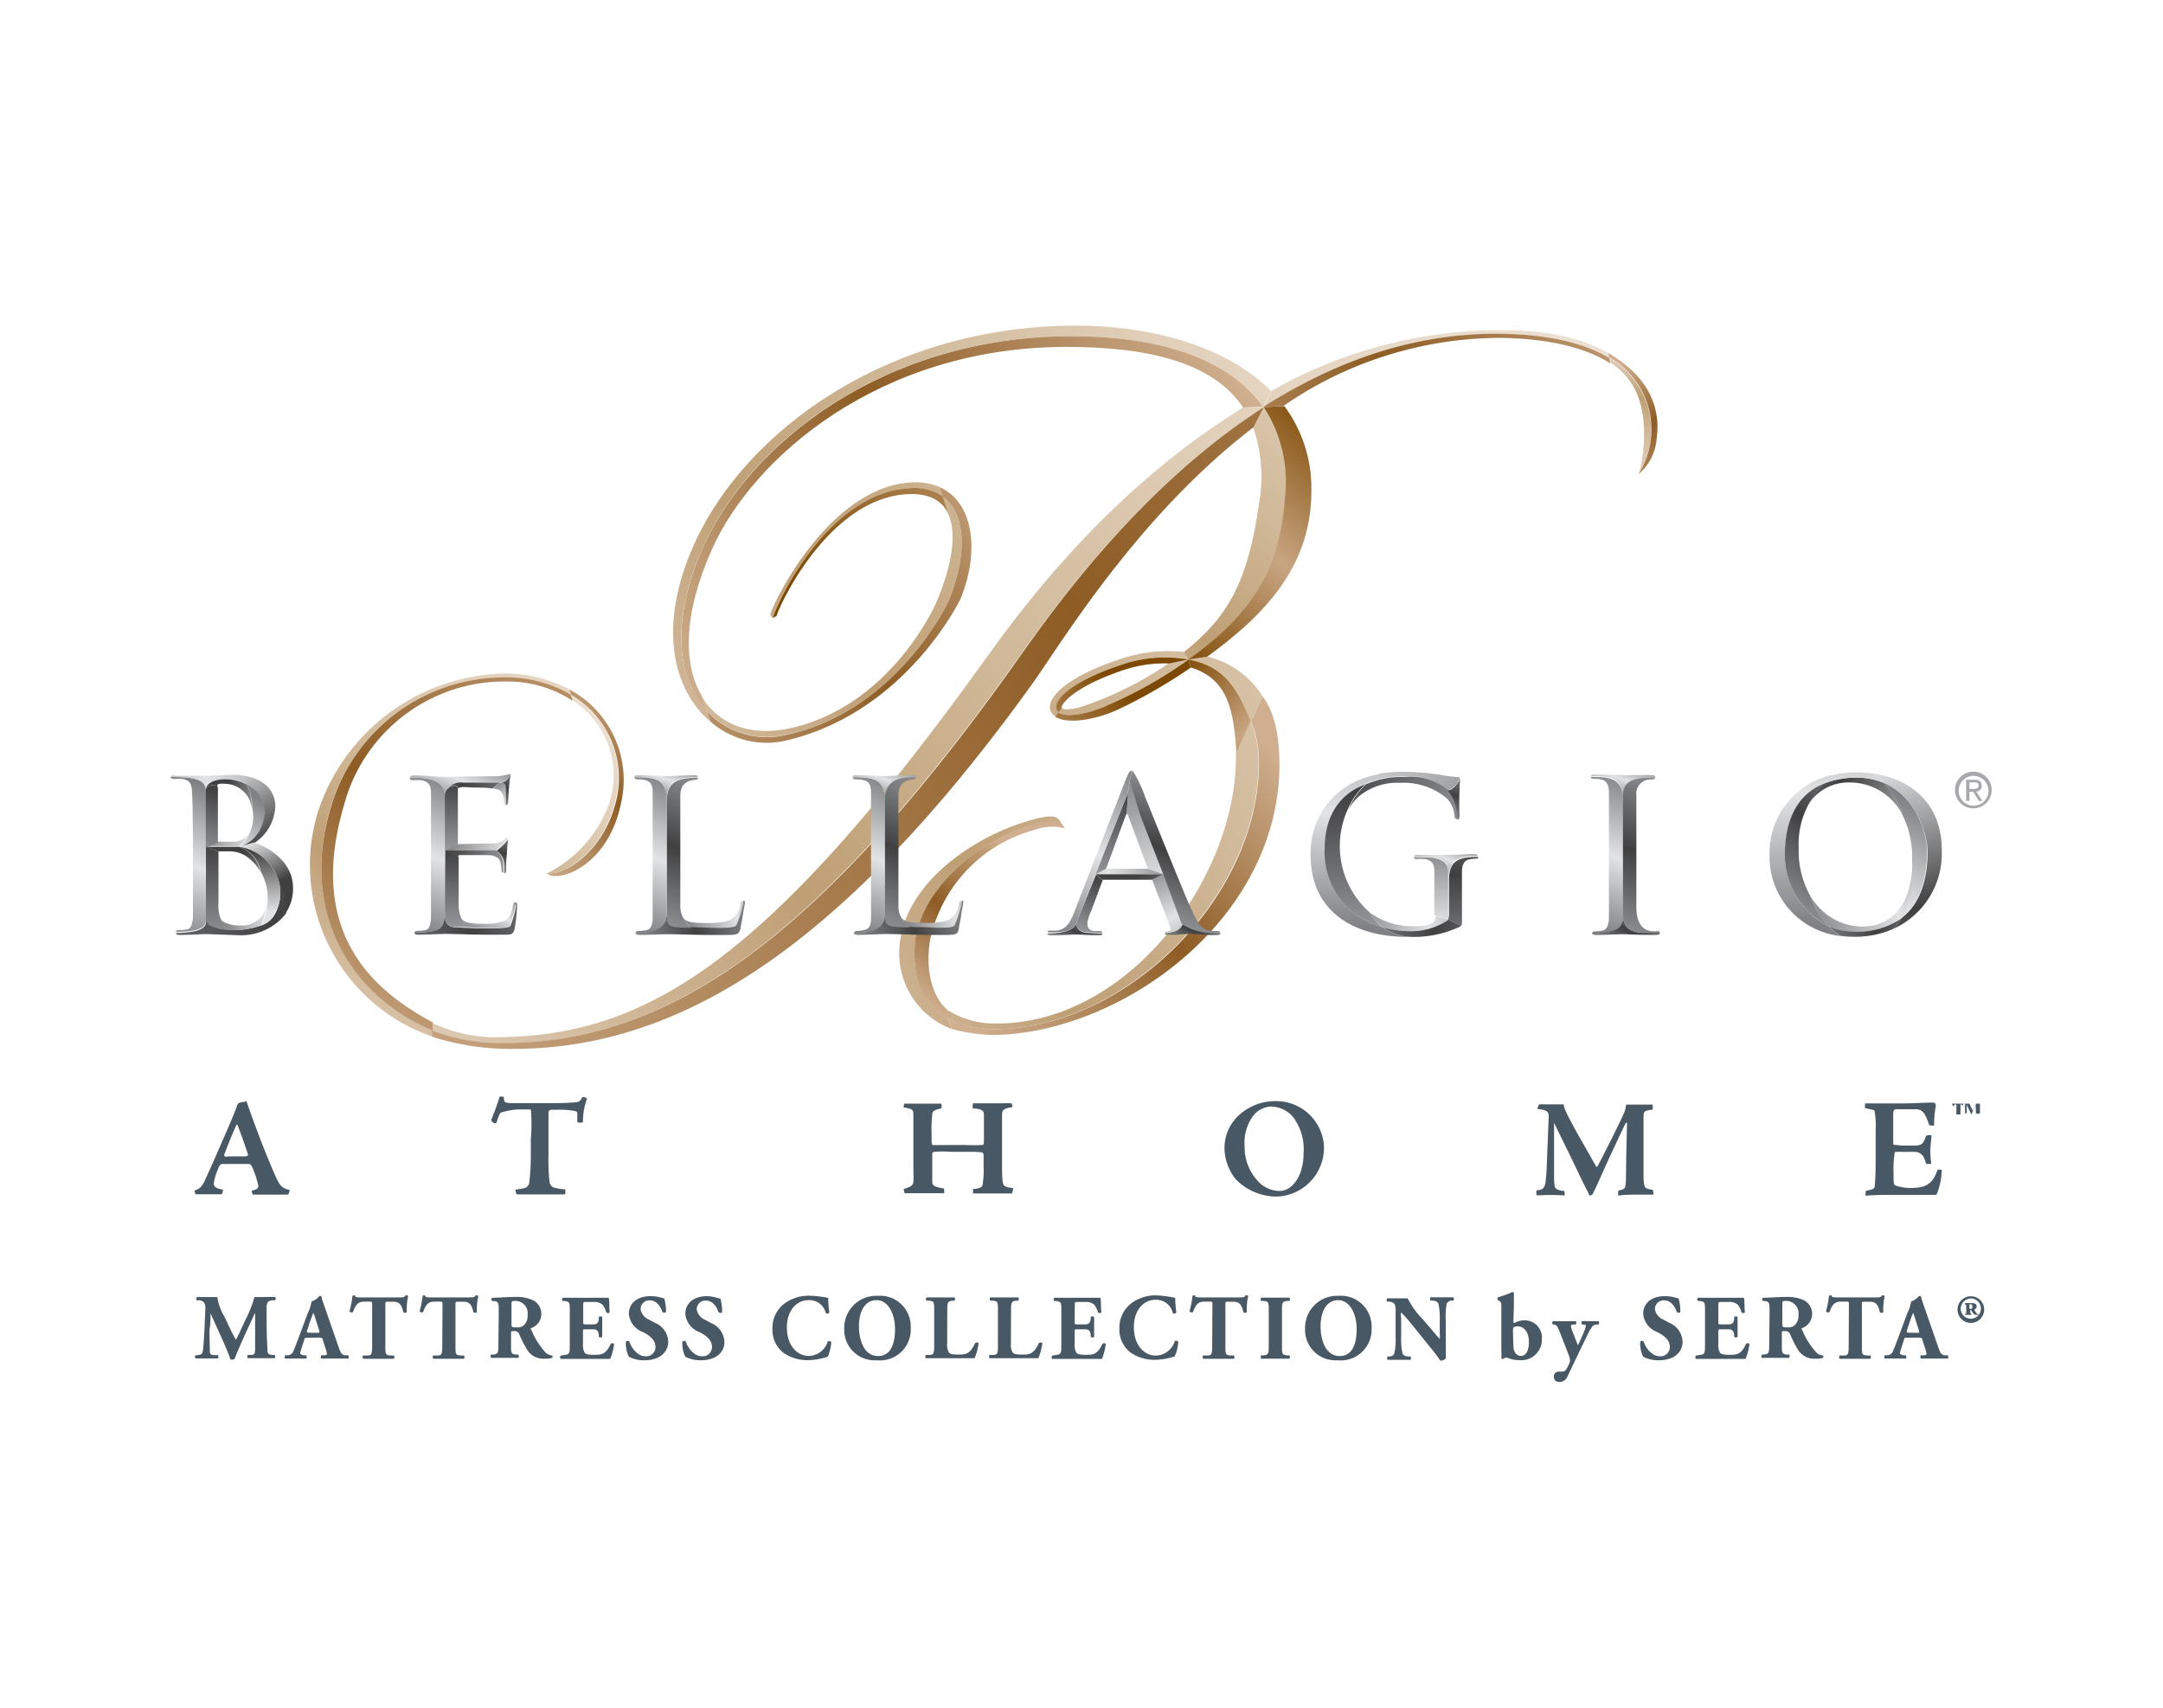 <svg id="Layer_1" data-name="Layer 1" xmlns="http://www.w3.org/2000/svg" xmlns:xlink="http://www.w3.org/1999/xlink" viewBox="0 0 190 150"><defs><style>.cls-1{fill:none;}.cls-2{fill:url(#_469_U_10-45-10_sep);}.cls-3{fill:url(#_469_U_10-45-10_sep-2);}.cls-4{fill:url(#_469_U_10-45-10_sep-3);}.cls-5{fill:url(#_469_U_10-45-10_sep-4);}.cls-6{fill:url(#_469_U_10-45-10_sep-5);}.cls-7{fill:url(#_469_U_10-45-10_sep-6);}.cls-8{fill:url(#_469_U_10-45-10_sep-7);}.cls-9{fill:url(#_469_U_10-45-10_sep-8);}.cls-10{fill:url(#_469_U_10-45-10_sep-9);}.cls-11{fill:url(#_469_U_10-45-10_sep-10);}.cls-12{fill:url(#_469_U_10-45-10_sep-11);}.cls-13{fill:url(#_469_U_10-45-10_sep-12);}.cls-14{fill:url(#_469_U_10-45-10_sep-13);}.cls-15{fill:url(#_469_U_10-45-10_sep-16);}.cls-16{fill:url(#_469_U_100-40-100_sep);}.cls-17{fill:url(#_469_U_100-40-100_sep-2);}.cls-18{fill:url(#_469_U_100-40-100_sep-3);}.cls-19{fill:url(#_469_U_100-40-100_sep-4);}.cls-20{fill:url(#_469_U_100-40-100_sep-5);}.cls-21{fill:url(#_469_U_35-85-35_sep);}.cls-22{fill:url(#_469_U_35-85-35_sep-2);}.cls-23{fill:url(#_469_U_35-85-35_sep-3);}.cls-24{fill:url(#_469_U_35-85-35_sep-4);}.cls-25{fill:url(#_469_U_35-85-35_sep-5);}.cls-26{fill:url(#_469_U_35-85-35_sep-6);}.cls-27{fill:url(#_469_U_35-85-35_sep-7);}.cls-28{fill:url(#_469_U_35-85-35_sep-8);}.cls-29{fill:url(#_469_U_35-85-35_sep-9);}.cls-30{fill:url(#Black-12-90-12_);}.cls-31{fill:url(#Black-12-90-12_2);}.cls-32{fill:url(#Black-12-90-12_3);}.cls-33{fill:url(#Black-60-12-60_);}.cls-34{fill:url(#Black-60-12-60_2);}.cls-35{fill:url(#Black-60-12-60_3);}.cls-36{fill:url(#Black-60-12-60_4);}.cls-37{fill:url(#Black-60-12-60_5);}.cls-38{fill:url(#Black-60-12-60_6);}.cls-39{fill:url(#Black-60-12-60_7);}.cls-40{fill:url(#Black-60-12-60_8);}.cls-41{fill:url(#Black-60-12-60_9);}.cls-42{fill:url(#Black-60-12-60_10);}.cls-43{fill:url(#Black-60-12-60_11);}.cls-44{fill:url(#Black-60-12-60_12);}.cls-45{fill:url(#Black-60-12-60_13);}.cls-46{fill:url(#Black-60-12-60_14);}.cls-47{fill:url(#Black-60-12-60_15);}.cls-48{fill:url(#Black-60-12-60_16);}.cls-49{fill:url(#Black-60-12-60_17);}.cls-50{fill:url(#Black-60-12-60_18);}.cls-51{fill:url(#Black-60-12-60_19);}.cls-52{fill:url(#Black-60-12-60_20);}.cls-53{fill:url(#Black-60-12-60_21);}.cls-54{fill:url(#Black-60-12-60_22);}.cls-55{fill:url(#Black-60-12-60_23);}.cls-56{fill:url(#Black-60-12-60_24);}.cls-57{fill:url(#Black-60-12-60_25);}.cls-58{fill:url(#Black-60-12-60_26);}.cls-59{fill:url(#Black-60-12-60_27);}.cls-60{fill:url(#Black-60-12-60_28);}.cls-61{fill:url(#Black-60-12-60_29);}.cls-62{fill:url(#Black-60-12-60_30);}.cls-63{fill:url(#Black-50-90-50_);}.cls-64{fill:url(#Black-50-90-50_2);}.cls-65{fill:url(#Black-50-90-50_3);}.cls-66{fill:url(#Black-50-90-50_4);}.cls-67{fill:url(#Black-50-90-50_5);}.cls-68{fill:url(#Black-50-90-50_6);}.cls-69{fill:url(#Black-50-90-50_7);}.cls-70{fill:url(#Black-50-90-50_8);}.cls-71{fill:url(#Black-50-90-50_9);}.cls-72{fill:url(#Black-50-90-50_10);}.cls-73{fill:url(#Black-50-90-50_11);}.cls-74{fill:url(#Black-50-90-50_12);}.cls-75{fill:url(#Black-50-90-50_13);}.cls-76{fill:url(#Black-50-90-50_14);}.cls-77{fill:url(#Black-50-90-50_15);}.cls-78{fill:url(#Black-50-90-50_16);}.cls-79{fill:url(#Black-50-90-50_17);}.cls-80{fill:url(#Black-50-90-50_18);}.cls-81{fill:url(#Black-50-90-50_19);}.cls-82{fill:url(#Black-50-90-50_20);}.cls-83{fill:url(#Black-50-90-50_21);}.cls-84{fill:url(#Black-50-90-50_22);}.cls-85{fill:url(#Black-50-90-50_23);}.cls-86{fill:url(#Black-50-90-50_24);}.cls-87{fill:url(#Black-50-90-50_25);}.cls-88{fill:url(#Black-50-90-50_26);}.cls-89{fill:url(#Black-50-90-50_27);}.cls-90{fill:url(#Black-50-90-50_28);}.cls-91{fill:url(#Black-100-12_);}.cls-92{fill:url(#Black-100-12_2);}.cls-93{fill:url(#Black-100-12_3);}.cls-94{fill:url(#Black-100-12_4);}.cls-95{fill:url(#Black-100-12_5);}.cls-96{fill:url(#Black-100-12_6);}.cls-97{fill:#a6a8ab;}.cls-98{fill:#485865;}</style><linearGradient id="_469_U_10-45-10_sep" x1="167.73" y1="-6.61" x2="173.72" y2="14.51" gradientTransform="translate(1.84 33.76) scale(0.83)" gradientUnits="userSpaceOnUse"><stop offset="0.03" stop-color="#eee2d5"/><stop offset="0.1" stop-color="#e9dbcb"/><stop offset="0.21" stop-color="#dcc8b0"/><stop offset="0.35" stop-color="#c7aa85"/><stop offset="0.4" stop-color="#bf9f74"/><stop offset="0.56" stop-color="#d0b898"/><stop offset="0.73" stop-color="#e1cfb9"/><stop offset="0.87" stop-color="#eaddce"/><stop offset="0.97" stop-color="#eee2d5"/></linearGradient><linearGradient id="_469_U_10-45-10_sep-2" x1="-27.87" y1="91.02" x2="33.17" y2="-11.77" gradientTransform="translate(36.04 53.91) scale(0.49)" xlink:href="#_469_U_10-45-10_sep"/><linearGradient id="_469_U_10-45-10_sep-3" x1="-7.3" y1="77.47" x2="40.78" y2="14.67" gradientTransform="translate(36.24 53.91) scale(0.49)" xlink:href="#_469_U_10-45-10_sep"/><linearGradient id="_469_U_10-45-10_sep-4" x1="57.91" y1="84.13" x2="176.34" y2="5.37" gradientTransform="matrix(0.75, 0, -0.07, 0.75, 11.8, 41.57)" xlink:href="#_469_U_10-45-10_sep"/><linearGradient id="_469_U_10-45-10_sep-5" x1="31.86" y1="52.76" x2="150.31" y2="-26.02" gradientTransform="matrix(0.8, 0, -0.04, 0.8, 7.65, 32.76)" xlink:href="#_469_U_10-45-10_sep"/><linearGradient id="_469_U_10-45-10_sep-6" x1="24.54" y1="107.24" x2="173.38" y2="-21.36" xlink:href="#_469_U_10-45-10_sep"/><linearGradient id="_469_U_10-45-10_sep-7" x1="47.21" y1="78.52" x2="165.69" y2="-0.27" gradientTransform="translate(5.42 30.74) scale(0.83)" xlink:href="#_469_U_10-45-10_sep"/><linearGradient id="_469_U_10-45-10_sep-8" x1="96.8" y1="48.58" x2="156.83" y2="-15.24" xlink:href="#_469_U_10-45-10_sep"/><linearGradient id="_469_U_10-45-10_sep-9" x1="37.69" y1="60.53" x2="156.15" y2="-18.25" gradientTransform="translate(5.7 32.76) scale(0.8)" xlink:href="#_469_U_10-45-10_sep"/><linearGradient id="_469_U_10-45-10_sep-10" x1="59.65" y1="91.88" x2="178.11" y2="13.11" xlink:href="#_469_U_10-45-10_sep"/><linearGradient id="_469_U_10-45-10_sep-11" x1="50.62" y1="83.6" x2="169.07" y2="4.83" gradientTransform="translate(5.42 30.74) scale(0.83)" xlink:href="#_469_U_10-45-10_sep"/><linearGradient id="_469_U_10-45-10_sep-12" x1="46.72" y1="77.77" x2="165.19" y2="-1.02" gradientTransform="translate(5.42 30.74) scale(0.83)" xlink:href="#_469_U_10-45-10_sep"/><linearGradient id="_469_U_10-45-10_sep-13" x1="18.33" y1="100.05" x2="167.17" y2="-28.55" xlink:href="#_469_U_10-45-10_sep"/><linearGradient id="_469_U_10-45-10_sep-16" x1="33.01" y1="51.83" x2="151.47" y2="-26.95" xlink:href="#_469_U_10-45-10_sep"/><linearGradient id="_469_U_100-40-100_sep" x1="76.95" y1="25.68" x2="128.32" y2="-17.5" gradientTransform="matrix(0.8, 0, -0.04, 0.8, 7.65, 32.76)" gradientUnits="userSpaceOnUse"><stop offset="0.04" stop-color="#7d4802"/><stop offset="0.5" stop-color="#c8a582"/><stop offset="0.97" stop-color="#7d4802"/></linearGradient><linearGradient id="_469_U_100-40-100_sep-2" x1="93.66" y1="55.22" x2="112.88" y2="35.2" gradientTransform="translate(5.42 30.74) scale(0.83)" xlink:href="#_469_U_100-40-100_sep"/><linearGradient id="_469_U_100-40-100_sep-3" x1="93.06" y1="54.64" x2="112.28" y2="34.63" gradientTransform="translate(5.42 30.74) scale(0.83)" xlink:href="#_469_U_100-40-100_sep"/><linearGradient id="_469_U_100-40-100_sep-4" x1="163.64" y1="35.55" x2="139.21" y2="6.61" gradientTransform="translate(35.23 53.91) scale(0.49)" xlink:href="#_469_U_100-40-100_sep"/><linearGradient id="_469_U_100-40-100_sep-5" x1="118.67" y1="28.64" x2="139.67" y2="2.43" gradientTransform="translate(1.83 33.77) scale(0.83)" xlink:href="#_469_U_100-40-100_sep"/><linearGradient id="_469_U_35-85-35_sep" x1="-124.38" y1="46.15" x2="-132.44" y2="36.58" gradientTransform="translate(272.8 -3.4)" gradientUnits="userSpaceOnUse"><stop offset="0.04" stop-color="#cfaf8f"/><stop offset="0.5" stop-color="#8e5c24"/><stop offset="0.97" stop-color="#cfaf8f"/></linearGradient><linearGradient id="_469_U_35-85-35_sep-2" x1="19.6" y1="48.15" x2="39.84" y2="12.25" gradientTransform="translate(36.24 53.91) scale(0.49)" xlink:href="#_469_U_35-85-35_sep"/><linearGradient id="_469_U_35-85-35_sep-3" x1="-19.78" y1="81.32" x2="29.4" y2="-10.72" gradientTransform="translate(36.04 53.91) scale(0.49)" xlink:href="#_469_U_35-85-35_sep"/><linearGradient id="_469_U_35-85-35_sep-4" x1="96.62" y1="61.73" x2="108.75" y2="44.35" gradientTransform="matrix(0.75, 0, -0.07, 0.75, 11.8, 41.57)" xlink:href="#_469_U_35-85-35_sep"/><linearGradient id="_469_U_35-85-35_sep-5" x1="101.96" y1="72.07" x2="134.7" y2="39.01" gradientTransform="translate(1.84 33.76) scale(0.83)" xlink:href="#_469_U_35-85-35_sep"/><linearGradient id="_469_U_35-85-35_sep-6" x1="124.21" y1="-14.74" x2="232.4" y2="-61.96" gradientTransform="translate(35.23 53.91) scale(0.49)" xlink:href="#_469_U_35-85-35_sep"/><linearGradient id="_469_U_35-85-35_sep-7" x1="64.93" y1="30" x2="126.14" y2="-9.07" gradientTransform="translate(1.84 33.76) scale(0.83)" xlink:href="#_469_U_35-85-35_sep"/><linearGradient id="_469_U_35-85-35_sep-8" x1="-24.6" y1="108.35" x2="271.97" y2="-101.86" gradientTransform="translate(35.23 53.91) scale(0.49)" xlink:href="#_469_U_35-85-35_sep"/><linearGradient id="_469_U_35-85-35_sep-9" x1="-214.97" y1="77.08" x2="-181.28" y2="43.62" xlink:href="#_469_U_35-85-35_sep"/><linearGradient id="Black-12-90-12_" x1="236.17" y1="-54.51" x2="270.25" y2="-30.47" gradientTransform="translate(34.58 90.79) scale(0.5)" gradientUnits="userSpaceOnUse"><stop offset="0" stop-color="#e2e3e4"/><stop offset="0.5" stop-color="#404041"/><stop offset="1" stop-color="#e2e3e4"/></linearGradient><linearGradient id="Black-12-90-12_2" x1="-12.65" y1="-21.71" x2="-28.3" y2="-46.15" gradientTransform="translate(33.86 90.79) scale(0.5)" xlink:href="#Black-12-90-12_"/><linearGradient id="Black-12-90-12_3" x1="272.77" y1="3.34" x2="261.61" y2="-47.2" xlink:href="#Black-12-90-12_"/><linearGradient id="Black-60-12-60_" x1="173.4" y1="-392.77" x2="182.42" y2="-417.56" gradientTransform="translate(41.42 301.74) scale(0.56)" gradientUnits="userSpaceOnUse"><stop offset="0.04" stop-color="#808184"/><stop offset="0.49" stop-color="#e2e3e4"/><stop offset="0.97" stop-color="#808184"/></linearGradient><linearGradient id="Black-60-12-60_2" x1="92.72" y1="-390.68" x2="103.14" y2="-419.3" gradientTransform="translate(41.09 301.49) scale(0.56)" xlink:href="#Black-60-12-60_"/><linearGradient id="Black-60-12-60_3" x1="113.75" y1="-371.83" x2="106.78" y2="-389.71" gradientTransform="translate(41.09 293.81) scale(0.56)" xlink:href="#Black-60-12-60_"/><linearGradient id="Black-60-12-60_4" x1="181.82" y1="-5.17" x2="181.82" y2="-33.95" gradientTransform="translate(34.35 90.79) scale(0.5)" xlink:href="#Black-60-12-60_"/><linearGradient id="Black-60-12-60_5" x1="-10.45" y1="-392.38" x2="-1.46" y2="-417.07" gradientTransform="translate(40.69 301.49) scale(0.56)" xlink:href="#Black-60-12-60_"/><linearGradient id="Black-60-12-60_6" x1="8.34" y1="-395.55" x2="5.26" y2="-402.31" gradientTransform="translate(40.69 293.81) scale(0.56)" xlink:href="#Black-60-12-60_"/><linearGradient id="Black-60-12-60_7" x1="-16.99" y1="-399.33" x2="-5.92" y2="-429.73" gradientTransform="translate(21.55 262.23) scale(0.45)" xlink:href="#Black-60-12-60_"/><linearGradient id="Black-60-12-60_8" x1="-7.04" y1="-392.79" x2="3.28" y2="-413.55" gradientTransform="translate(21.55 256.04) scale(0.45)" xlink:href="#Black-60-12-60_"/><linearGradient id="Black-60-12-60_9" x1="101.61" y1="-404.82" x2="116.56" y2="-367.16" gradientTransform="translate(41.09 293.81) scale(0.56)" xlink:href="#Black-60-12-60_"/><linearGradient id="Black-60-12-60_10" x1="24.36" y1="-392.29" x2="33.27" y2="-416.76" gradientTransform="translate(40.77 301.49) scale(0.56)" xlink:href="#Black-60-12-60_"/><linearGradient id="Black-60-12-60_11" x1="139.84" y1="-378.55" x2="139.84" y2="-418.58" gradientTransform="translate(41.27 294.31) scale(0.56)" xlink:href="#Black-60-12-60_"/><linearGradient id="Black-60-12-60_12" x1="227.32" y1="-400.17" x2="212.85" y2="-368.85" gradientTransform="translate(41.5 294.06) scale(0.56)" xlink:href="#Black-60-12-60_"/><linearGradient id="Black-60-12-60_13" x1="209.22" y1="-378.4" x2="209.22" y2="-423.64" gradientTransform="translate(41.5 294.06) scale(0.56)" xlink:href="#Black-60-12-60_"/><linearGradient id="Black-60-12-60_14" x1="-13.59" y1="-392.29" x2="-4.68" y2="-416.76" gradientTransform="translate(81.18 301.49) scale(0.56)" xlink:href="#Black-60-12-60_"/><linearGradient id="Black-60-12-60_15" x1="151.85" y1="-401.39" x2="154.23" y2="-407.93" gradientTransform="translate(41.27 301.99) scale(0.56)" xlink:href="#Black-60-12-60_"/><linearGradient id="Black-60-12-60_16" x1="2.39" y1="-391.48" x2="5.25" y2="-399.33" gradientTransform="translate(40.69 301.49) scale(0.56)" xlink:href="#Black-60-12-60_"/><linearGradient id="Black-60-12-60_17" x1="88.77" y1="-388.52" x2="112.33" y2="-388.04" gradientTransform="translate(41.09 293.81) scale(0.56)" xlink:href="#Black-60-12-60_"/><linearGradient id="Black-60-12-60_18" x1="52.39" y1="-17.64" x2="70.11" y2="-26.1" gradientTransform="translate(33.86 90.85) scale(0.5)" xlink:href="#Black-60-12-60_"/><linearGradient id="Black-60-12-60_19" x1="-3.46" y1="-392.73" x2="17.77" y2="-392.02" gradientTransform="translate(40.69 293.81) scale(0.56)" xlink:href="#Black-60-12-60_"/><linearGradient id="Black-60-12-60_20" x1="102.1" y1="-412.86" x2="104.49" y2="-419.42" gradientTransform="translate(0.6 301.42) scale(0.56)" xlink:href="#Black-60-12-60_"/><linearGradient id="Black-60-12-60_21" x1="10.15" y1="-17.59" x2="27.87" y2="-26.05" gradientTransform="translate(74.27 90.82) scale(0.5)" xlink:href="#Black-60-12-60_"/><linearGradient id="Black-60-12-60_22" x1="64.16" y1="-412.86" x2="66.55" y2="-419.42" gradientTransform="translate(41.01 301.42) scale(0.56)" xlink:href="#Black-60-12-60_"/><linearGradient id="Black-60-12-60_23" x1="179.3" y1="-413.19" x2="181.78" y2="-419.98" gradientTransform="translate(41.42 301.68) scale(0.56)" xlink:href="#Black-60-12-60_"/><linearGradient id="Black-60-12-60_24" x1="199.26" y1="-33.62" x2="129.85" y2="-68.68" gradientTransform="translate(34.35 90.79) scale(0.5)" xlink:href="#Black-60-12-60_"/><linearGradient id="Black-60-12-60_25" x1="195.7" y1="-20.8" x2="168.34" y2="-19.14" gradientTransform="translate(34.35 90.79) scale(0.5)" xlink:href="#Black-60-12-60_"/><linearGradient id="Black-60-12-60_26" x1="276.91" y1="-31.28" x2="247.65" y2="-18.55" gradientTransform="translate(34.58 90.79) scale(0.5)" xlink:href="#Black-60-12-60_"/><linearGradient id="Black-60-12-60_27" x1="216.81" y1="-378.39" x2="216.81" y2="-423.64" gradientTransform="translate(41.5 294.06) scale(0.56)" xlink:href="#Black-60-12-60_"/><linearGradient id="Black-60-12-60_28" x1="-30.34" y1="-414.61" x2="16.4" y2="-415.08" gradientTransform="translate(21.55 256.04) scale(0.45)" xlink:href="#Black-60-12-60_"/><linearGradient id="Black-60-12-60_29" x1="10.41" y1="-408.04" x2="-8.45" y2="-400.81" gradientTransform="translate(21.55 256.04) scale(0.45)" xlink:href="#Black-60-12-60_"/><linearGradient id="Black-60-12-60_30" x1="4.03" y1="7.48" x2="6.69" y2="0.16" gradientTransform="translate(36.81 65.92) scale(0.65)" xlink:href="#Black-60-12-60_"/><linearGradient id="Black-50-90-50_" x1="93.75" y1="-389.48" x2="96.93" y2="-395.07" gradientTransform="translate(41.09 301.49) scale(0.56)" gradientUnits="userSpaceOnUse"><stop offset="0" stop-color="#929497"/><stop offset="0.5" stop-color="#404041"/><stop offset="1" stop-color="#929497"/></linearGradient><linearGradient id="Black-50-90-50_2" x1="112.21" y1="-389.46" x2="115.41" y2="-395.09" xlink:href="#Black-50-90-50_"/><linearGradient id="Black-50-90-50_3" x1="179.42" y1="-389.58" x2="183.13" y2="-396.1" gradientTransform="translate(41.42 301.74) scale(0.56)" xlink:href="#Black-50-90-50_"/><linearGradient id="Black-50-90-50_4" x1="-4.03" y1="-12.45" x2="33.69" y2="-24.79" gradientTransform="translate(33.77 90.79) scale(0.5)" xlink:href="#Black-50-90-50_"/><linearGradient id="Black-50-90-50_5" x1="-10.95" y1="-389.64" x2="6.37" y2="-389.88" gradientTransform="translate(40.69 293.81) scale(0.56)" xlink:href="#Black-50-90-50_"/><linearGradient id="Black-50-90-50_6" x1="26.44" y1="-376.38" x2="45.54" y2="-383.15" gradientTransform="translate(40.77 293.88) scale(0.56)" xlink:href="#Black-50-90-50_"/><linearGradient id="Black-50-90-50_7" x1="-11.81" y1="-401.24" x2="11.68" y2="-402.07" gradientTransform="translate(40.69 293.81) scale(0.56)" xlink:href="#Black-50-90-50_"/><linearGradient id="Black-50-90-50_8" x1="136.9" y1="-380.25" x2="165.92" y2="-380.25" gradientTransform="translate(41.27 294.31) scale(0.56)" xlink:href="#Black-50-90-50_"/><linearGradient id="Black-50-90-50_9" x1="143.53" y1="-53.97" x2="188.61" y2="-35.93" gradientTransform="translate(34.35 90.79) scale(0.5)" xlink:href="#Black-50-90-50_"/><linearGradient id="Black-50-90-50_10" x1="272.34" y1="-21.21" x2="248.22" y2="-16.78" gradientTransform="translate(34.58 90.79) scale(0.5)" xlink:href="#Black-50-90-50_"/><linearGradient id="Black-50-90-50_11" x1="-11.5" y1="-376.34" x2="7.6" y2="-383.1" gradientTransform="translate(81.18 293.84) scale(0.56)" xlink:href="#Black-50-90-50_"/><linearGradient id="Black-50-90-50_12" x1="97.2" y1="-378.4" x2="103.37" y2="-395.09" gradientTransform="translate(41.09 293.81) scale(0.56)" xlink:href="#Black-50-90-50_"/><linearGradient id="Black-50-90-50_13" x1="107.31" y1="-394.19" x2="114.86" y2="-414.94" xlink:href="#Black-50-90-50_"/><linearGradient id="Black-50-90-50_14" x1="99.05" y1="-387.54" x2="109.5" y2="-413.62" gradientTransform="translate(41.09 293.81) scale(0.56)" xlink:href="#Black-50-90-50_"/><linearGradient id="Black-50-90-50_15" x1="5.05" y1="-401.24" x2="7.46" y2="-407.85" gradientTransform="translate(40.69 301.49) scale(0.56)" xlink:href="#Black-50-90-50_"/><linearGradient id="Black-50-90-50_16" x1="5.59" y1="-411.76" x2="7.9" y2="-418.1" gradientTransform="translate(40.69 301.49) scale(0.56)" xlink:href="#Black-50-90-50_"/><linearGradient id="Black-50-90-50_17" x1="-1.2" y1="-379.52" x2="-1.2" y2="-403.16" gradientTransform="translate(40.69 293.81) scale(0.56)" xlink:href="#Black-50-90-50_"/><linearGradient id="Black-50-90-50_18" x1="-29.47" y1="-16.47" x2="-29.47" y2="-50.16" gradientTransform="translate(33.86 90.79) scale(0.5)" xlink:href="#Black-50-90-50_"/><linearGradient id="Black-50-90-50_19" x1="29.84" y1="-393.02" x2="38.59" y2="-417.06" gradientTransform="translate(40.77 301.49) scale(0.56)" xlink:href="#Black-50-90-50_"/><linearGradient id="Black-50-90-50_20" x1="-7.57" y1="-402.2" x2="-3.12" y2="-427.49" gradientTransform="translate(21.55 256.04) scale(0.45)" xlink:href="#Black-50-90-50_"/><linearGradient id="Black-50-90-50_21" x1="-1.85" y1="-392" x2="-1.85" y2="-412.17" gradientTransform="translate(40.69 293.81) scale(0.56)" xlink:href="#Black-50-90-50_"/><linearGradient id="Black-50-90-50_22" x1="155.92" y1="-373.02" x2="155.92" y2="-403.7" gradientTransform="translate(41.27 294.31) scale(0.56)" xlink:href="#Black-50-90-50_"/><linearGradient id="Black-50-90-50_23" x1="179.36" y1="-392.19" x2="188.49" y2="-417.26" gradientTransform="translate(41.42 301.74) scale(0.56)" xlink:href="#Black-50-90-50_"/><linearGradient id="Black-50-90-50_24" x1="139.46" y1="-380.19" x2="134.56" y2="-422.02" gradientTransform="translate(41.27 294.31) scale(0.56)" xlink:href="#Black-50-90-50_"/><linearGradient id="Black-50-90-50_25" x1="206.04" y1="-382.07" x2="220.44" y2="-406.75" gradientTransform="translate(41.5 294.06) scale(0.56)" xlink:href="#Black-50-90-50_"/><linearGradient id="Black-50-90-50_26" x1="153.31" y1="-410.67" x2="156.05" y2="-418.2" gradientTransform="translate(41.27 301.99) scale(0.56)" xlink:href="#Black-50-90-50_"/><linearGradient id="Black-50-90-50_27" x1="-8.11" y1="-393.02" x2="0.64" y2="-417.06" gradientTransform="translate(81.18 301.49) scale(0.56)" xlink:href="#Black-50-90-50_"/><linearGradient id="Black-50-90-50_28" x1="-55.78" y1="-5.32" x2="14.57" y2="-40.08" gradientTransform="translate(33.86 90.79) scale(0.5)" xlink:href="#Black-50-90-50_"/><linearGradient id="Black-100-12_" x1="124.79" y1="-27.89" x2="165.82" y2="-23.74" gradientTransform="translate(34.18 90.79) scale(0.5)" gradientUnits="userSpaceOnUse"><stop offset="0.15" stop-color="#404041"/><stop offset="1" stop-color="#e2e3e4"/></linearGradient><linearGradient id="Black-100-12_2" x1="-27.24" y1="-31.89" x2="-15.67" y2="-23.59" gradientTransform="translate(33.86 90.79) scale(0.5)" xlink:href="#Black-100-12_"/><linearGradient id="Black-100-12_3" x1="-29.78" y1="-43.98" x2="-18.57" y2="-38.47" gradientTransform="translate(33.86 90.79) scale(0.5)" xlink:href="#Black-100-12_"/><linearGradient id="Black-100-12_4" x1="-18.28" y1="-25.15" x2="-23.08" y2="-33.99" gradientTransform="translate(33.86 90.79) scale(0.5)" xlink:href="#Black-100-12_"/><linearGradient id="Black-100-12_5" x1="-35.82" y1="-16.28" x2="-20.93" y2="-20.73" gradientTransform="translate(33.86 90.75) scale(0.5)" xlink:href="#Black-100-12_"/><linearGradient id="Black-100-12_6" x1="-22.21" y1="-34.23" x2="-21.67" y2="-21.36" gradientTransform="translate(33.86 90.79) scale(0.5)" xlink:href="#Black-100-12_"/></defs><title>BEL_Color</title><rect class="cls-1" width="190" height="150"/><path class="cls-2" d="M141.36,31.44l.14.44c2.64,1.74,3,4.47,2.9,6.95a12.9,12.9,0,0,1-.47,2.86A7.34,7.34,0,0,0,141.36,31.44Z"/><path class="cls-3" d="M44.34,59.52A11.13,11.13,0,0,1,50.13,61L50,60.55a12,12,0,0,0-5.79-1.39,17.64,17.64,0,0,0-16.33,12.3,15.94,15.94,0,0,0,10.1,19.59l0-.54c-6.79-2.81-11.7-10.06-9-19.39A15.85,15.85,0,0,1,44.34,59.52Z"/><path class="cls-4" d="M50.12,61l.19.54a7.82,7.82,0,0,1,3.12,9.27A11.14,11.14,0,0,1,48,76.74c1.84.09,4.82-2.09,5.91-5.87A8.46,8.46,0,0,0,50.12,61Z"/><path class="cls-5" d="M83.31,89.51C81,88.29,80.18,86,80.35,83c.23-4.3,5-9.09,10.46-10.53,1.86-.5,2.27-.12,2.49,0L93.05,72c-.23-.09-.21-.6-2.35,0C85.9,73.27,79.33,77.45,79,83.3a7.11,7.11,0,0,0,4.61,7.09Z"/><path class="cls-6" d="M82.55,42.78a5.45,5.45,0,0,0-2.58-.4c-7.05.45-11.91,10.24-12.31,11.6l.2.31c.27-1,4.69-10.93,11.93-11.39a4.6,4.6,0,0,1,3,.7Z"/><path class="cls-7" d="M141.26,31c-2-1.16-5-2-9.31-2a40.67,40.67,0,0,0-20.29,5.35L111,35.76h0c6-3.86,13.07-6.57,21-6.44,4.45.07,7.43.92,9.42,2.12Z"/><path class="cls-8" d="M104.39,57.93A37.28,37.28,0,0,1,97.16,62c-2,.84-3.57,1-4.2.56l.28-.38c.26.2,1,.23,2.8-.47a31.35,31.35,0,0,0,6.58-3.41Z"/><path class="cls-9" d="M104,57.28c3.83-3,5.63-6.15,6.6-13a13.53,13.53,0,0,0-.49-6.71l.87-1.79a12,12,0,0,1,1.9,7.92c-.51,7-3.73,10.84-8.48,14.25Z"/><path class="cls-10" d="M62.09,62.46a7.26,7.26,0,0,0,7.06,2.05C79,62.34,83.32,52.78,83.33,52.76c1.55-3.76,1.67-7.61-.53-9.16l.45,1.47c.89,1.79.3,4.8-1,7.83,0,0-3.87,9.07-12.83,11.06-3.47.77-6.33-.31-7.82-2.84Z"/><path class="cls-11" d="M108.56,66.09c0,.16,0,.33,0,.49,0,10.46-9.38,23.32-21,23.32a7.78,7.78,0,0,1-4.43-1.25l.15.86h0a9.91,9.91,0,0,0,4.08.88c11.29,0,23.15-11.35,23.2-23.47a9.09,9.09,0,0,0-.72-3.6Z"/><path class="cls-12" d="M110.92,61.19a7.78,7.78,0,0,0-4.9-3.52l-1.64.26c3.3.61,4.35,2.66,5.5,5.43Z"/><path class="cls-13" d="M93,62.55c-.78-.53.44-2.46,5.52-4.16a11.8,11.8,0,0,1,5.9-.47l-.41-.65a13,13,0,0,0-5.33.53c-5.75,1.83-7.37,4.17-6,5.11Z"/><path class="cls-14" d="M109.2,35.8h0c-12.37,7.61-20.1,18.57-23,22.59-19.44,27-30.09,32.72-42.94,32.72a13.21,13.21,0,0,1-5.38-1.3l0,.73a16.85,16.85,0,0,0,6.31,1.09c14.2,0,27.15-8.73,44.18-32.34C91.06,55.6,99.07,43.4,111,35.76Z"/><path class="cls-9" d="M104,57.28c3.83-3,5.63-6.15,6.6-13a13.53,13.53,0,0,0-.49-6.71l.87-1.79a12,12,0,0,1,1.9,7.92c-.51,7-3.73,10.84-8.48,14.25Z"/><path class="cls-9" d="M104,57.28c3.83-3,5.63-6.15,6.6-13a13.53,13.53,0,0,0-.49-6.71l.87-1.79a12,12,0,0,1,1.9,7.92c-.51,7-3.73,10.84-8.48,14.25Z"/><path class="cls-15" d="M62.09,62.46c-2.52-2.72-3.32-7.78-.3-14.48,4-9,15.87-18.45,32.34-18.45,7.11,0,13.69,1.71,16.84,6.23h0l.68-1.41c-4-4.06-10.8-5.75-17.08-5.75C78.09,28.6,65.51,37.8,61,47.74c-3.36,7.45-1.77,12.92,1.36,15.62Z"/><path class="cls-16" d="M82.81,43.59a4.58,4.58,0,0,0-3-.7c-7.24.46-11.66,10.36-11.93,11.39l.33-.17c.35-1.21,4.67-10.27,11.41-10.7,1.94-.12,3.09.53,3.65,1.66Z"/><path class="cls-17" d="M97.16,62a37.59,37.59,0,0,0,7.23-4.06l.21.7a46.36,46.36,0,0,1-6.32,3.65c-2.16,1-4.6,1.33-5.6.66l.28-.38c.63.43,2.2.27,4.2-.56"/><path class="cls-18" d="M104.39,57.93a11.71,11.71,0,0,0-5.9.47C93.4,60.09,92.18,62,93,62.55l.28-.38c-.16-.12.65-1.65,5.08-3.2a11.28,11.28,0,0,1,4.34-.69Z"/><path class="cls-19" d="M109.87,63.32c-1.16-2.74-2.21-4.78-5.48-5.39l.21.7c3.33,1,3.79,3.94,4,7.46Z"/><path class="cls-20" d="M104.39,57.93c4.76-3.4,8-7.2,8.48-14.25A12,12,0,0,0,111,35.76l1.83-.08a12.12,12.12,0,0,1,2.36,7.42c0,6.54-3.92,10.79-9.15,14.58Z"/><path class="cls-21" d="M141.26,31l.1.4h0a7.29,7.29,0,0,1,2.57,10.25,4.52,4.52,0,0,0,1.6-3.19C145.83,36.23,145.19,33.27,141.26,31Z"/><path class="cls-22" d="M50,60.55l.17.48a8.46,8.46,0,0,1,3.81,9.83c-1.09,3.78-4.06,5.95-5.91,5.87,1,.84,5.32-.65,6.46-6.09A9,9,0,0,0,50,60.55Z"/><path class="cls-23" d="M44.51,59.86a10.39,10.39,0,0,1,5.81,1.71L50.12,61a11.15,11.15,0,0,0-5.79-1.5A15.85,15.85,0,0,0,29,71.13c-2.74,9.33,2.16,16.59,9,19.39l0-.73c-4.94-2.63-11.14-7.64-7.8-19A14.59,14.59,0,0,1,44.51,59.86Z"/><path class="cls-24" d="M83.16,88.65c-1-.88-1.94-2.91-1.48-6a12.78,12.78,0,0,1,9.25-9.77,4.36,4.36,0,0,1,2.58-.13l-.21-.37c-.22-.09-.62-.47-2.49,0C85.4,73.88,80.59,78.7,80.35,83c-.17,3.07.62,5.32,3,6.55h0Z"/><path class="cls-25" d="M109.89,63.36a9.1,9.1,0,0,1,.7,3.56c0,12.12-11.85,23.47-23.2,23.47a10,10,0,0,1-4.08-.88l.32.88a15.76,15.76,0,0,0,3.41.52c11.07,0,25.21-9.84,25.35-23.61,0-2.08-.24-4.49-1.47-6.11Z"/><path class="cls-26" d="M141.36,31.44c-2-1.2-5-2.05-9.42-2.12-7.9-.13-14.94,2.58-21,6.44l1.77-.08a33.55,33.55,0,0,1,19.2-6c4.58.08,7.61,1,9.55,2.25Z"/><path class="cls-27" d="M61.64,61.12C60,58.36,60,53.9,62.55,48.22c3.59-8,14.68-17.75,31.14-17.75,7.19,0,12.88,1.37,15.5,5.32l1.75-.06c-3.15-4.5-9.71-6.2-16.8-6.2C77.67,29.54,65.83,39,61.79,48c-3,6.7-2.22,11.76.3,14.48Z"/><path class="cls-28" d="M111,35.77c-11.9,7.64-19.91,19.83-22.56,23.5-17,23.62-30,32.34-44.18,32.34a16.79,16.79,0,0,1-6.31-1.09l0,.54a22.65,22.65,0,0,0,7.12,1.07c14.2,0,28.53-8.35,45.56-32,2.44-3.38,9.19-14.74,19.48-22.6Z"/><path class="cls-29" d="M62.39,63.36a7.44,7.44,0,0,0,6.45,1.73c10.67-2.37,15.51-12.44,15.52-12.46,1.7-4.12,1.21-8.5-1.82-9.84l.26.82c2.2,1.55,2.08,5.4.53,9.16,0,0-4.36,9.58-14.18,11.76a7.26,7.26,0,0,1-7.06-2.05Z"/><path class="cls-30" d="M163.08,68.31a6.09,6.09,0,0,1,2.43.47,7.6,7.6,0,0,1,1.65,2.88,5.19,5.19,0,0,0-4.63-2.93,4.16,4.16,0,0,0-3.63,1.85,6.55,6.55,0,0,1,1.25-1.73A7.75,7.75,0,0,1,163.08,68.31Z"/><path class="cls-31" d="M21,68.08a4.68,4.68,0,0,1,.61.82,3.49,3.49,0,0,1,.9.65,2.67,2.67,0,0,1,.57,2.58A3.17,3.17,0,0,1,21,74.38l1.31-.32a4,4,0,0,0,1.87-3.26C24.18,69.9,23.67,68.33,21,68.08Z"/><path class="cls-32" d="M164.51,67.94a5.38,5.38,0,0,1,1,.84c2.94,1.27,3.82,4.74,3.81,6,0,2.6-.7,4.67-2.31,5.88a5.23,5.23,0,0,1-.72.94,7.27,7.27,0,0,0,4.28-6.81C170.6,70.46,167.74,68.4,164.51,67.94Z"/><path class="cls-33" d="M141.33,80.73c-.05.54-.16.88-.53,1a3,3,0,0,1-.66.08c-.22,0-.29.1-.29.19h0c2.74,0,2.72-.64,2.72-1.83,0-1,0-7.47,0-9.84,0,0,0-.06,0-.09,0-1.92-1.25-2-2.83-2,0,.14.11.17.29.17a2.62,2.62,0,0,1,.66.07c.41.09.59.42.64,1Z"/><path class="cls-34" d="M94.57,81l4.35-11a1.55,1.55,0,0,0,.16-.44l.15-.93c.1-.51.2-1,.28-.93a.18.18,0,0,0-.1,0c-.18,0-.29.21-.51.74L94.38,80.07c-.36.93-.71,1.56-1.55,1.67-.15,0-.41,0-.57,0s-.22,0-.22.15a.26.26,0,0,0,0,0C94.05,81.94,94.39,81.5,94.57,81Z"/><path class="cls-35" d="M103.89,81.2l-.06-.07-1.63-4.35-1,.48,1.56,4.08c.1.24.08.44-.15.44s-.27.06-.27.17h0C103.35,82,103.75,81.58,103.89,81.2Z"/><path class="cls-36" d="M127.21,80.76a1.36,1.36,0,0,0,0-.5V78.74c0-.92,0-1.66,0-2.21,0-1.09-1.34-1.23-1.91-1.22h-1.11c0,.11.11.15.28.15a3.77,3.77,0,0,1,.72,0c.61.13.78.42.8,1s0,1.25,0,2.17l0,1.73Z"/><path class="cls-37" d="M39.08,69.92c0-1.35-1.35-1.62-2.83-1.62H36a.23.23,0,0,0,0,.06c0,.13.11.18.32.18a3.62,3.62,0,0,1,.72,0c.61.12.78.42.82,1V80.7c-.07.54-.14.94-.51,1a3.1,3.1,0,0,1-.66.06c-.2,0-.28.07-.29.15,2.41,0,2.59-.42,2.68-1.63s0-3.56,0-5.63h0Z"/><path class="cls-38" d="M44.47,70.75l0-1.46c0-.4-.1-.51-.44-.54-.16,0-.5.27-.74.51a2.14,2.14,0,0,1,.52.12C44.48,69.67,44.07,70.75,44.47,70.75Z"/><path class="cls-39" d="M18.08,69.42c0-1.07-1.38-1.18-3.08-1.17,0,.16.19.17.32.17a3.79,3.79,0,0,1,.73,0c.62.13.77.42.81,1.05s.06,1.12.09,3.94v3.27c0,1.71,0,3.16,0,3.95-.07.54-.16.95-.53,1a3,3,0,0,1-.67.07c-.22,0-.3.06-.3.15v0c2.61,0,2.68-.63,2.68-1.34V74.38h0Z"/><path class="cls-40" d="M22.55,69.55a3.45,3.45,0,0,0-.9-.65,3.57,3.57,0,0,1,.49,2,3.18,3.18,0,0,1,.09,1.07,3,3,0,0,1-.22,1,3.14,3.14,0,0,1-1,1.44,3.19,3.19,0,0,0,2.11-2.25A2.68,2.68,0,0,0,22.55,69.55Z"/><path class="cls-41" d="M99.23,68.67l-.15.93S99,71.47,99,71.49h0c.05,0,.08.09.1.17l1.73,4.65,1.41.48-2-5.14Z"/><path class="cls-42" d="M58.57,70.14c-.13-1.56-.71-1.88-2.84-1.88,0,.14.12.2.3.2a2.66,2.66,0,0,1,.66.07c.41.09.64.4.64,1V80.76c-.05.54-.16.85-.53.93a2.84,2.84,0,0,1-.66.08c-.22,0-.3.09-.3.18,2.8,0,2.67-1.16,2.73-1.78Z"/><path class="cls-43" d="M116.38,74.62c0-3,1.36-4.77,3.16-5.55l.4-.17a5.36,5.36,0,0,1,1.35-.92,7.92,7.92,0,0,0-3,1.1,6.89,6.89,0,0,0-3.16,6.06c0,5,3.9,7.1,8.3,7.15h.44a4.67,4.67,0,0,1-2.43-.85A6.76,6.76,0,0,1,116.38,74.62Z"/><path class="cls-44" d="M165.5,68.78a7.6,7.6,0,0,1,1.65,2.88h0a8.18,8.18,0,0,1,.81,3.81c0,.11,0,.22,0,.33a8,8,0,0,1-1,4.88c1.61-1.2,2.28-3.28,2.31-5.88C169.32,73.52,168.44,70.05,165.5,68.78Z"/><path class="cls-45" d="M155.44,75.06a7,7,0,0,0,6.27,7.16,5.4,5.4,0,0,1-1.08-.86,7,7,0,0,1-3.85-6.3c0-2.14.61-5,3.37-6.21a5.34,5.34,0,0,1,1.1-.84A7,7,0,0,0,155.44,75.06Z"/><path class="cls-46" d="M77.74,70.14c-.13-1.56-.71-1.88-2.84-1.88,0,.14.12.2.3.2a2.68,2.68,0,0,1,.67.07c.41.09.64.4.64,1V80.73c0,.54-.16.85-.53.93a2.69,2.69,0,0,1-.66.11c-.22,0-.3.09-.3.18,2.8,0,2.67-1.18,2.73-1.8Z"/><path class="cls-47" d="M127.25,77.18c0-1.82,1.13-2,2.57-2,0-.12-.15-.16-.37-.16-.61,0-1.59.07-2.16.07s-1.72,0-2.68,0c-.26,0-.39,0-.38.19h1.11c.57,0,1.91.13,1.91,1.22Z"/><path class="cls-48" d="M44.77,81.29a7.43,7.43,0,0,0,.49-1.74c0-.14.11-.3,0-.3s-.17.08-.2.28c-.12.76-.34,1.15-.82,1.37a4.65,4.65,0,0,1-1.73.24c-1.37,0-1.9-.13-2.1-.71a2.5,2.5,0,0,0,.55,1C42.58,81.54,44.7,81.57,44.77,81.29Z"/><polygon class="cls-49" points="100.81 76.31 97.15 76.31 96.24 76.79 102.22 76.79 100.81 76.31"/><path class="cls-50" d="M65.3,79.14c-.17,0-.23.09-.25.26a1.81,1.81,0,0,1-1,1.45,6.67,6.67,0,0,1-2.07.22c-1.18,0-1.75-.09-2-.49a2.45,2.45,0,0,0,.72.88l1.3,0c1.46.06,2.49,0,2.65-.18A8.49,8.49,0,0,0,65.3,79.14Z"/><path class="cls-51" d="M39.08,74.67H43.6a5.26,5.26,0,0,0,1-1s0-.08-.07-.08,0-.11-.31.21a1.47,1.47,0,0,1-.95.28c-.39,0-2.48.06-3.1.06Z"/><path class="cls-52" d="M55.73,68.26c2.13,0,2.7.32,2.84,1.88,0-1.56,1.05-1.88,2.73-1.88h0c0-.13-.07-.17-.33-.17-.72,0-2.07.08-2.51.08s-1.6-.09-2.47-.08C55.77,68.09,55.73,68.13,55.73,68.26Z"/><path class="cls-53" d="M84.48,79.14c-.17,0-.23.09-.25.26a1.81,1.81,0,0,1-1,1.45,6.64,6.64,0,0,1-2.07.21c-1.18,0-1.75-.09-2-.49a2.46,2.46,0,0,0,.72.88l1.3,0c1.46.06,2.49,0,2.65-.16A8.44,8.44,0,0,0,84.48,79.14Z"/><path class="cls-54" d="M74.91,68.26c2.13,0,2.7.32,2.84,1.88,0-1.56,1.05-1.88,2.73-1.88h0c0-.13-.07-.17-.33-.17-.72,0-2.07.08-2.51.08s-1.6-.09-2.47-.08C74.94,68.09,74.91,68.13,74.91,68.26Z"/><path class="cls-55" d="M145.4,68.27c0-.11,0-.19-.52-.19l-2.3,0c-.53,0-1.7-.06-2.4-.05-.3,0-.44,0-.44.15h0c1.58,0,2.82,0,2.83,2V70C142.51,68.55,143.5,68.27,145.4,68.27Z"/><path class="cls-56" d="M127.15,69.38c.48,0,.85-.56,1.1-1,0-.07-.09-.12-.25-.13a12.27,12.27,0,0,1-1.46-.19,22.32,22.32,0,0,0-3.27-.27,13.27,13.27,0,0,0-2,.14,5.36,5.36,0,0,0-1.35.92,7.54,7.54,0,0,1,3.32-.64A5.17,5.17,0,0,1,127.15,69.38Z"/><path class="cls-57" d="M126.08,80.44a.65.65,0,0,1-.35.69,4.09,4.09,0,0,1-1.56.22,6.25,6.25,0,0,1-3.83-1.19,4.23,4.23,0,0,0,1.13,1.28,8.23,8.23,0,0,0,2.26.35,5.91,5.91,0,0,0,3.29-.86.41.41,0,0,0,.18-.17Z"/><path class="cls-58" d="M162.81,81.82A6.7,6.7,0,0,0,167,80.68a8,8,0,0,0,1-4.88c-.18,5-3.08,5.6-4.35,5.58A5.18,5.18,0,0,1,160,79.92a5.89,5.89,0,0,1-1-1.25,7.49,7.49,0,0,0,1.63,2.69A5.53,5.53,0,0,0,162.81,81.82Z"/><path class="cls-59" d="M163.08,68.31a6.09,6.09,0,0,1,2.43.47,5.38,5.38,0,0,0-1-.84,11.52,11.52,0,0,0-1.43-.1,9.6,9.6,0,0,0-1.84.17,5.34,5.34,0,0,0-1.1.84A7.59,7.59,0,0,1,163.08,68.31Z"/><path class="cls-60" d="M15,68.25c1.7,0,3.08.1,3.08,1.17,0-1.06,2-1.3,3.57-.53a4.68,4.68,0,0,0-.61-.82,7.8,7.8,0,0,0-.83,0c-.63,0-1.36.07-2.27.07-.37,0-1.54,0-2.53,0C15.13,68.09,15,68.12,15,68.25Z"/><path class="cls-61" d="M22,72.93a1.65,1.65,0,0,1-1.29,1H19.15l-1.06.39H21A3.14,3.14,0,0,0,22,72.93Z"/><path class="cls-62" d="M44.82,68s-.12,0-.3.06a7.75,7.75,0,0,1-.8.12c-.35,0-4,.05-4.64.06s-1.72-.14-2.7-.13c-.28,0-.34.07-.38.19h.25c1.48,0,2.83.27,2.83,1.62h0c0-.58.4-1.19,1.67-1.19h2.7c.24,0,.42,0,.56,0h0C44.39,68.75,44.69,68.36,44.82,68Z"/><path class="cls-63" d="M92,82c0,.12.12.16.35.15,1,0,2-.07,2.18-.07.43,0,1.22.08,2,.07.2,0,.31,0,.31-.15h0l-1.35-.07c-.53,0-1-.35-.91-.88C94.39,81.5,94.05,81.94,92,82Z"/><path class="cls-64" d="M106.36,81.94a5.43,5.43,0,0,1-2.47-.74c-.15.38-.56.76-1.57.76,0,.17.13.15.55.16.6,0,1.16-.09,1.66-.09.74,0,1.32.1,1.82.1.73,0,.85,0,.85-.17Z"/><path class="cls-65" d="M144.14,81.92c-1.38-.14-1.54-.86-1.57-1.47,0-.1,0-.21,0-.33h0c0,1.19,0,1.8-2.72,1.83,0,.12.14.19.37.18.74,0,1.93-.07,2.35-.07s1.34.07,2.61.06c.44,0,.62,0,.62-.14a.12.12,0,0,0,0-.05Z"/><path class="cls-66" d="M39.08,80.29c-.09,1.21-.27,1.6-2.68,1.63v0c0,.13.13.18.37.18.74,0,1.9-.07,2.32-.07,1.09,0,2.32.09,5.11.07.7,0,.87,0,1-.49a14.27,14.27,0,0,0,.22-2c0-.28,0-.27-.1-.31s0,.1,0,.28a7.43,7.43,0,0,1-.49,1.74c-.09.34-3.2.22-4.79.14C39.43,81.42,39.08,81.23,39.08,80.29Z"/><path class="cls-67" d="M43.6,74.68H39.08a5.25,5.25,0,0,1,1.18.62c0-.11,0-.18.1-.19.44,0,2.27,0,2.62,0,.68.07.94.34,1,.71a4.76,4.76,0,0,1,.08.66c0,.09,0,.16.15.16h0c0-.18,0-.38,0-.58A1.62,1.62,0,0,0,43.6,74.68Z"/><path class="cls-68" d="M55.82,81.94c0,.13.13.18.37.18.74,0,1.9-.06,2.32-.06,1.49,0,2.71.09,5.37.06,1,0,1-.1,1.16-.51,0-.12.14-.76.18-1h0c.16-1.18.35-1.51.09-1.51a8.56,8.56,0,0,1-.65,2.19c-.16.21-1.19.23-2.65.18-3.31-.12-3.43.15-3.43-1.35,0,0,0,0,0,0C58.51,80.78,58.64,81.91,55.82,81.94Z"/><path class="cls-69" d="M43.44,68.74h-2.7a1.64,1.64,0,0,0-1.52.62c.34-.43,1-.54,1-.07,0-.1.15-.19.91-.14s1.52,0,2.13.11c.24-.23.58-.51.74-.51C43.86,68.74,43.68,68.74,43.44,68.74Z"/><path class="cls-70" d="M127.2,80.77a.38.38,0,0,1-.18.16,5.86,5.86,0,0,1-3.28.86,8.32,8.32,0,0,1-2.28-.35,4.62,4.62,0,0,0,2.43.85,9.56,9.56,0,0,0,4.3-.87.54.54,0,0,0,.16-.13Z"/><path class="cls-71" d="M128,71.92a3.42,3.42,0,0,0-.8-2.54,5.15,5.15,0,0,0-3.87-1.13,7.62,7.62,0,0,0-3.34.64,6.69,6.69,0,0,0-1.59,2.32,4.2,4.2,0,0,1,1-1.29A5.32,5.32,0,0,1,123,68.76a5.9,5.9,0,0,1,4.13,1.4,2.59,2.59,0,0,1,.64,1.53c0,.15.06.24.19.24"/><path class="cls-72" d="M167,80.68a6.7,6.7,0,0,1-4.19,1.14,5.53,5.53,0,0,1-2.18-.47,5.4,5.4,0,0,0,1.08.86,9.46,9.46,0,0,0,1.09.07,8.37,8.37,0,0,0,3.47-.67A5.23,5.23,0,0,0,167,80.68Z"/><path class="cls-73" d="M75,81.94c0,.13.13.18.37.18.74,0,1.9-.07,2.32-.08,1.49,0,2.71.1,5.37.08,1,0,1.05-.1,1.16-.51,0-.12.14-.76.18-1h0c.16-1.18.35-1.51.09-1.51a8.52,8.52,0,0,1-.65,2.19c-.16.21-1.19.22-2.65.16-3.31-.12-3.43.15-3.43-1.34,0,0,0,0,0,0C77.68,80.76,77.82,81.91,75,81.94Z"/><path class="cls-74" d="M95.47,81.88l1.35.07c0-.11-.06-.18-.29-.17h-.27c-.74,0-.74-.43-.74-.77A4,4,0,0,1,95.86,80l1-2.69-.59-.48L94.57,81C94.47,81.53,94.95,81.9,95.47,81.88Z"/><path class="cls-75" d="M100.18,71.65l2,5.14,1.62,4.35a5,5,0,0,0,2.53.8h.85c0-.13-.13-.16-.28-.16a4.07,4.07,0,0,1-.77-.07c-.69-.16-1.09-.91-1.7-2.32C103.25,76.61,101,71,100.59,70a10.33,10.33,0,0,0-1.08-2.27c-.08,0-.18.42-.28.93Z"/><path class="cls-76" d="M99.08,69.6a2.16,2.16,0,0,1-.16.44l-2.68,6.75.92-.48,1.74-4.72.08-.1Z"/><path class="cls-77" d="M44.64,73.71a4.79,4.79,0,0,1-1,1,1.62,1.62,0,0,1,.65,1.42c0,.2,0,.39,0,.58.15,0,.18-.1.17-.35s0-.87.06-1.24A12.29,12.29,0,0,1,44.64,73.71Z"/><path class="cls-78" d="M44.44,69.29s0,1.46,0,1.46.16-.11.18-.2.06-1,.08-1.22a11.38,11.38,0,0,1,.14-1.2.18.18,0,0,0,0-.15c-.13.37-.44.77-.82.77h0C44.34,68.78,44.44,68.89,44.44,69.29Z"/><path class="cls-79" d="M39.08,80.29c0,.93.35,1.12.91,1.14l1,0a2.5,2.5,0,0,1-.55-1,2.76,2.76,0,0,1-.15-.82c0-.54,0-2.23,0-2.86V75.29a5.31,5.31,0,0,0-1.18-.62Z"/><path class="cls-80" d="M18.09,74.38v6.24a.72.72,0,0,0,.25.66,3.9,3.9,0,0,0,1.68.39,2.35,2.35,0,0,1-.65-1,3.26,3.26,0,0,1-.18-1.38V74.78Z"/><path class="cls-81" d="M60,80.59h0a2,2,0,0,1-.24-1c0-.54,0-9.69,0-9.69,0-.7.25-1.33,1.37-1.41.2,0,.18-.18.18-.18-1.68,0-2.68.32-2.73,1.88v10c0,1.27.1,1.26,2.14,1.31A2.45,2.45,0,0,1,60,80.59Z"/><path class="cls-82" d="M18.08,69.42v5c.13,0,.86-.3,1.06-.39l0-4.83C19.12,68.75,18.08,68.93,18.08,69.42Z"/><path class="cls-83" d="M39.08,74.67l1.14-.48V69.32a.18.18,0,0,1,0,0c0-.47-.66-.36-1,.07a1.06,1.06,0,0,0-.15.56Z"/><path class="cls-84" d="M127.2,80.77l1.15.52c.07-.09.07-.22.07-.54l0-2c0-.92,0-1.66,0-2.21s.19-1,.69-1.06a2.88,2.88,0,0,1,.5-.06c.13,0,.24,0,.24-.15l0,0c-1.43,0-2.57.14-2.57,2v3.07A1.32,1.32,0,0,1,127.2,80.77Z"/><path class="cls-85" d="M143.74,69.85a1.24,1.24,0,0,1,1.32-1.38c.06,0,.33,0,.33-.19-1.9,0-2.88.28-2.83,1.71,0,.17,0,7.56,0,10.47,0,.61.19,1.32,1.57,1.47h1.66s0-.09-.12-.14-2,.5-1.93-2.28Z"/><path class="cls-86" d="M120.33,80.16a7.79,7.79,0,0,1-2-8.94,6.69,6.69,0,0,1,1.59-2.32l-.4.17c-1.8.78-3.19,2.6-3.16,5.55a6.76,6.76,0,0,0,5.09,6.82A4.23,4.23,0,0,1,120.33,80.16Z"/><path class="cls-87" d="M156.78,75.06a7,7,0,0,0,3.85,6.3A7.49,7.49,0,0,1,159,78.66a8.07,8.07,0,0,1-1-4.17,7.27,7.27,0,0,1,.92-3.93,6.47,6.47,0,0,1,1.25-1.71C157.36,70,156.78,72.92,156.78,75.06Z"/><path class="cls-88" d="M128.26,68.51a.36.36,0,0,0,0-.09c-.23.41-.62,1-1.1,1a3.48,3.48,0,0,1,.8,2.54h0s.09,0,.16,0,.09-.15.09-.35A24.62,24.62,0,0,1,128.26,68.51Z"/><path class="cls-89" d="M78.92,69.86c0-.7.25-1.33,1.37-1.41.2,0,.18-.18.18-.18-1.68,0-2.68.32-2.73,1.88v10c0,1.27.1,1.26,2.14,1.31a2.46,2.46,0,0,1-.72-.88h0a1.94,1.94,0,0,1-.24-1Z"/><path class="cls-90" d="M24.27,76.81A3.86,3.86,0,0,1,24,80.53a2.17,2.17,0,0,1-1,.74,7,7,0,0,1-2.93.39,3.92,3.92,0,0,1-1.68-.39.7.7,0,0,1-.25-.66h0c0,.71-.06,1.29-2.68,1.34,0,.13.14.17.37.17.74,0,1.92-.07,2.34-.07s2.25.09,2.7.09a5,5,0,0,0,4.27-1.92,7.09,7.09,0,0,0-.81-3.41"/><polygon class="cls-91" points="101.18 77.27 102.21 76.79 96.24 76.79 96.83 77.27 101.18 77.27"/><path class="cls-92" d="M19.19,74.78c.27,0,.57,0,.89,0a2.68,2.68,0,0,1,1.55.43,4,4,0,0,1,1.21,1.3A2.77,2.77,0,0,0,21,74.38c-1,0-2.68,0-2.92,0Z"/><path class="cls-93" d="M21.65,68.9c-1.54-.78-3.57-.52-3.57.53,0-.5,1-.67,1-.26,0-.2,0-.28.16-.32a3.16,3.16,0,0,1,.61,0,2.39,2.39,0,0,1,2.25,2.06A3.57,3.57,0,0,0,21.65,68.9Z"/><path class="cls-94" d="M24.27,76.81a7.09,7.09,0,0,1,.81,3.41A3.79,3.79,0,0,0,25.74,78c0-2.18-1.89-3.48-3.42-4L21,74.38A4.25,4.25,0,0,1,24.27,76.81Z"/><path class="cls-95" d="M22.94,81.27a5.86,5.86,0,0,0,.44-1.62,2.13,2.13,0,0,1-2.15,1.64,3.35,3.35,0,0,1-1.36-.21.9.9,0,0,1-.51-.4,2.35,2.35,0,0,0,.65,1A6.94,6.94,0,0,0,22.94,81.27Z"/><path class="cls-96" d="M24.27,76.81A3.84,3.84,0,0,1,24,80.53a2.19,2.19,0,0,1-1,.74,5.86,5.86,0,0,0,.44-1.62,3.1,3.1,0,0,0,.08-.76,4.81,4.81,0,0,0-.63-2.37A2.77,2.77,0,0,0,21,74.38a4.27,4.27,0,0,1,3.26,2.43"/><path class="cls-97" d="M172.05,69.42a1.31,1.31,0,1,1,1.32,1.35A1.31,1.31,0,0,1,172.05,69.42ZM173.37,71a1.61,1.61,0,1,0-1.64-1.62A1.61,1.61,0,0,0,173.37,71ZM173,69.54h.33l.49.81h.31l-.53-.82a.48.48,0,0,0,.48-.51c0-.37-.22-.53-.66-.53h-.71v1.86H173Zm0-.24v-.58h.39c.2,0,.41,0,.41.27s-.21.3-.45.3Z"/><path class="cls-98" d="M21.52,96.72c.12,0,.13,0,.2.21.37,1.08.63,1.76,1.06,2.91s1.25,3.11,1.45,3.54c.32.68.5,1,1.22,1.14,0,0-.07.39-.17.41l-1.91,0c-.39,0-.92,0-1.06,0s-.07,0-.09,0-.14-.32-.11-.34c.51-.13.58-.21.58-.45a8.56,8.56,0,0,0-.52-1.59c-.1-.23-.2-.31-.27-.31-.44,0-1.77,0-2.34,0-.21,0-.27.11-.36.33a5.16,5.16,0,0,0-.42,1.37c0,.31.18.43.76.55.1,0,0,.4-.1.41H17.73c-.22,0-.41,0-.45,0s-.07,0-.09,0-.14-.32-.07-.35c.64-.17.79-.69,1.06-1.27s1.75-3.93,2.39-5.48c.11-.28.21-.58.28-.73a.26.26,0,0,1,.11-.17,1.5,1.5,0,0,1,.55-.12Zm-1.57,4.85h1.64c.12,0,.21-.11.2-.15-.44-1.35-.7-2-.91-2.57,0-.07-.11-.09-.13,0-.42.92-.58,1.34-1.07,2.61,0,.06.1.15.27.15Z"/><path class="cls-98" d="M45.26,104.49a4.76,4.76,0,0,0,.73-.12.56.56,0,0,0,.5-.48,20.77,20.77,0,0,0,.14-2.6V100a14,14,0,0,0,0-2.55H46a5.63,5.63,0,0,0-2,.28c-.11.07-.2.32-.41.92,0,0-.09,0-.16,0s-.25-.15-.28-.27c.14-.38.41-1,.74-2.05a.46.46,0,0,1,.26,0c.1,0,.1,0,.11.1,0,.29.09.37.18.41a2.9,2.9,0,0,0,.55.06c.33,0,1.29,0,2.45,0,1.38,0,2.23,0,2.78-.06a2.51,2.51,0,0,0,.57-.06.66.66,0,0,0,.33-.35c0-.06.06-.07.1-.07a.77.77,0,0,1,.3.09s.06.06,0,.17a5.85,5.85,0,0,0-.31,1.88c0,.06,0,.1-.15.1a.62.62,0,0,1-.25,0,.11.11,0,0,1-.1-.1s0-.51,0-.65,0-.19-.19-.26a7.32,7.32,0,0,0-1.64-.11h-.45a.24.24,0,0,0-.25.23c0,.22,0,.89,0,2.43v1.27a18.11,18.11,0,0,0,.09,2.4.68.68,0,0,0,.32.48,5,5,0,0,0,1,.18c.09,0,.1,0,.07.11l0,.26s0,.07-.2.07c-.41,0-1.26,0-1.87,0-.9,0-2,0-2.1,0s-.13,0-.15-.1Z"/><path class="cls-98" d="M84.75,100.57a14.85,14.85,0,0,0,1.53,0c.12,0,.15-.09.15-.38V99.07c0-.57,0-.94,0-1.16,0-.43-.26-.48-1-.57,0,0,0-.42.07-.43l1.83,0,.75,0a4.56,4.56,0,0,1,.55,0c.16,0,.2,0,.22,0a.88.88,0,0,1,.09.33c-.7.12-.89.21-.92.6,0,.2,0,.75,0,1.83v2.23c0,1,0,1.48.06,1.88s.15.49.92.58c0,.07-.06.45-.14.47H87c-1,0-1.25,0-1.44,0s-.09,0-.09,0v-.39c.63-.06.78-.17.83-.32a7.56,7.56,0,0,0,.1-1.66v-1a.38.38,0,0,0-.09-.22s-.1-.07-1.19-.07H83.52a9,9,0,0,0-1.43,0c-.18,0-.2.11-.2.23,0,.92,0,1.61,0,2.1s0,.49.12.61.28.16.85.28c0,0,.07,0,.07,0a2.4,2.4,0,0,1,0,.42c-.69,0-1.7,0-2.3,0s-.95,0-1.06,0a.11.11,0,0,1-.09,0,1.17,1.17,0,0,1-.09-.37c.63-.22.8-.29.84-.61s0-.67,0-1.81V99.86c0-1.17,0-1.62,0-2s-.07-.46-.85-.59a.71.71,0,0,1,.06-.33s0,0,.11,0h2.28l.86,0a1,1,0,0,1,0,.42c-.33.07-.74.15-.79.42a12.19,12.19,0,0,0-.07,1.8c0,1,0,1,.2,1Z"/><path class="cls-98" d="M112,96.72a4.2,4.2,0,0,1,4.3,4,4.3,4.3,0,0,1-4.06,4.38,5,5,0,0,1-3.68-1.51,4.43,4.43,0,0,1-1-2.78,3.9,3.9,0,0,1,1.32-2.9A4.7,4.7,0,0,1,112,96.72Zm-.31.47a2.11,2.11,0,0,0-1.63.84,4,4,0,0,0-.73,2.66,4.33,4.33,0,0,0,1,2.86,2.65,2.65,0,0,0,2.09,1.06c1,0,2.09-1.19,2.09-3.36a4.68,4.68,0,0,0-.93-3.14,2.55,2.55,0,0,0-1.86-.91Z"/><path class="cls-98" d="M137.45,105c-.85-.05-1.59-.05-2.36,0-.07,0-.1,0-.12-.07a1,1,0,0,1,0-.38c.47,0,.71-.17.79-.69.11-.85.12-1.84.17-3l.11-2.82c0-.46-.26-.54-1-.64a1.15,1.15,0,0,1,.12-.31s0-.09.11-.09l1.29,0h.79a2.2,2.2,0,0,0,.21.66c.54,1.16,1.79,3.27,2.62,4.75,0,.09.11.11.17,0,.78-1.51,1.78-3.46,2.35-4.75a2.9,2.9,0,0,0,.14-.64c1,0,2,0,2.33,0a2.78,2.78,0,0,1,0,.45c-.65.07-.79.14-.8.49,0,.52,0,1.2,0,2.79,0,1.12,0,2.45,0,2.76.07.84.06.89.81,1,0,0,.06.21.06.32s0,.1-.07.1H143.9c-.32,0-1.25,0-1.76.09v-.29c0-.1,0-.16.09-.17.49-.12.52-.15.57-.59s0-1,.12-5.28c0-.13-.1-.07-.14,0s-1.33,2.79-1.87,4-.8,1.78-.86,1.89c-.14.31-.19.41-.34.41s-.11,0-.16-.14-.37-.7-.7-1.41c-1.11-2.34-1.88-3.84-2.34-4.83,0,1.17,0,2.83,0,4.13,0,.74,0,1.24.06,1.46s.21.32.65.39c.12,0,.2,0,.21.1Z"/><path class="cls-98" d="M167.07,100.62c.54,0,.86,0,1.11,0,.65,0,.78-.18,1-.84a.68.68,0,0,1,.48-.06c0,.31-.1.95-.1,1.38a10.65,10.65,0,0,0,.08,1.13,1.21,1.21,0,0,1-.28,0,.18.18,0,0,1-.2-.07c0-.11-.13-.41-.2-.54s-.3-.42-.71-.44-.6,0-1.13,0a3.93,3.93,0,0,0-.57,0c-.06,0-.12,0-.13.12a9.42,9.42,0,0,0-.09,1.67c0,.76,0,1,.1,1.11s.86.27,1.37.27c1.18,0,1.95-.22,2.39-1.6a.91.91,0,0,1,.37,0s0,0,0,.1a5.78,5.78,0,0,1-.42,2c0,.07-.07.1-.14.1h-.57c-.34,0-1.17,0-2.24,0-1.25,0-2.4,0-3.3.07-.06,0,0-.25,0-.34s0-.07.06-.09c.59-.13.71-.17.73-.42s.08-1,.08-2.14V99.17a6.47,6.47,0,0,0-.08-1.45c0-.1,0-.21-.15-.23l-.71-.16s0,0,0-.07l0-.27c0-.05,0-.07.07-.07h.39c.38,0,1,0,1.89,0h1c1,0,1.75-.07,2.51-.07.16,0,.25,0,.29.06a.36.36,0,0,1,.06.33,8.09,8.09,0,0,0-.13,1.62c-.41,0-.43,0-.46-.11-.34-1-.58-1.32-1.19-1.32h-.53c-.73,0-1,0-1.19,0s-.23.26-.23.41c0,.87,0,1.66,0,2.47,0,.16,0,.25.12.25Z"/><path class="cls-98" d="M171.45,96.94h1v.29h0a.27.27,0,0,0-.05-.16.24.24,0,0,0-.19-.06h0v.74a.25.25,0,0,0,0,.14.13.13,0,0,0,.1,0v0h-.57v0l.11,0s0-.06,0-.15V97h0c-.16,0-.24.07-.25.22h0Zm1.12,0H173l.29.63.29-.63h.44v0a.13.13,0,0,0-.1,0,.27.27,0,0,0,0,.14v.6a.24.24,0,0,0,0,.13.14.14,0,0,0,.1,0v0h-.58v0a.17.17,0,0,0,.12,0,.23.23,0,0,0,0-.13v-.64l-.4.85h0l-.4-.85v.64a.49.49,0,0,0,0,.11.07.07,0,0,0,0,0l.1,0v0h-.36v0c.06,0,.1,0,.11,0a.24.24,0,0,0,0-.14v-.59a.23.23,0,0,0,0-.14.17.17,0,0,0-.11,0Z"/><path class="cls-98" d="M17.29,114.22c-.07-.07-.07-.26,0-.29.28,0,.63,0,1,0s.51,0,.8,0a4.73,4.73,0,0,0,.65,1.77l.54,1.15c.07.16.33.63.44.83.11-.2.24-.45.46-.93l.42-.9a9.67,9.67,0,0,0,.75-1.93,8.48,8.48,0,0,0,.87,0l.94,0a.2.2,0,0,1,0,.29l-.24,0c-.33.06-.5.15-.5.59,0,1.68,0,2.57.07,3.6,0,.38,0,.57.37.61l.26,0c.07.07.07.25,0,.29l-1.13,0-1.21,0a.19.19,0,0,1,0-.29l.25,0c.38,0,.38-.15.38-.65l0-2.13v-.93h0c-.6,1.31-1.26,2.67-1.8,4.05a.26.26,0,0,1-.16.06.43.43,0,0,1-.21,0c-.32-1-1.29-3-1.75-4.06h0c0,.53,0,.85-.06,1.27s0,1.35,0,1.84,0,.52.38.57l.32,0a.23.23,0,0,1,0,.29l-1,0-.92,0c-.11,0-.11-.25,0-.29l.15,0c.42-.07.44-.12.49-.63s.08-1.11.13-1.89c0-.55.06-1.21.06-1.65s-.18-.59-.51-.65Z"/><path class="cls-98" d="M27,117.5c-.2,0-.22,0-.27.16l-.3.95a1,1,0,0,0-.06.29s.07.1.29.14l.25,0c0,.06.07.25,0,.29l-1,0c-.28,0-.47,0-.84,0-.09,0-.08-.22,0-.29l.22,0a.56.56,0,0,0,.5-.41c.14-.33.29-.72.51-1.31l.74-2a3.1,3.1,0,0,0,.32-1,1.63,1.63,0,0,0,.71-.49c.11,0,.16,0,.19.16s.16.54.37,1.12l1.11,3.2c.17.49.25.68.55.73l.31,0s.07.24,0,.29l-1.26,0-1.1,0a.19.19,0,0,1,0-.29l.26,0c.19,0,.22-.09.22-.14a3.45,3.45,0,0,0-.16-.56l-.22-.7c0-.13-.11-.15-.39-.15Zm.87-.43c.19,0,.23,0,.16-.24l-.21-.66c-.11-.35-.22-.69-.29-.86-.08.18-.21.52-.34.9l-.2.61c-.07.22,0,.24.17.24Z"/><path class="cls-98" d="M32.69,114.57c0-.2,0-.24-.2-.24H32c-.6,0-.77.33-1,.92a.23.23,0,0,1-.3-.07,10.06,10.06,0,0,0,.27-1.39.19.19,0,0,1,.11,0,.19.19,0,0,1,.11,0c0,.14.07.17.69.17h3c.54,0,.66,0,.74-.18a.2.2,0,0,1,.11,0,.18.18,0,0,1,.12.06,5.78,5.78,0,0,0-.12,1.41c0,.07-.26.09-.3,0-.14-.52-.25-.91-.87-.91h-.49c-.2,0-.22,0-.22.24v3.6c0,.76,0,.83.42.88l.33,0a.26.26,0,0,1,0,.29l-1.31,0-1.39,0a.23.23,0,0,1,0-.29l.37,0c.37,0,.42-.11.42-.88Z"/><path class="cls-98" d="M38.87,114.57c0-.2,0-.24-.2-.24h-.51c-.6,0-.77.33-1,.92a.23.23,0,0,1-.3-.07,10,10,0,0,0,.27-1.39.19.19,0,0,1,.11,0,.19.19,0,0,1,.11,0c0,.14.07.17.69.17h3c.54,0,.66,0,.74-.18a.2.2,0,0,1,.11,0,.18.18,0,0,1,.12.06,5.79,5.79,0,0,0-.12,1.41c0,.07-.26.09-.3,0-.14-.52-.25-.91-.87-.91h-.49c-.2,0-.22,0-.22.24v3.6c0,.76,0,.83.42.88l.33,0a.26.26,0,0,1,0,.29l-1.31,0-1.39,0a.23.23,0,0,1,0-.29l.37,0c.37,0,.42-.11.42-.88Z"/><path class="cls-98" d="M43.81,115.28c0-.82,0-.91-.36-1l-.22,0a.19.19,0,0,1,0-.29c.61,0,1.25-.07,2-.07a3.44,3.44,0,0,1,1.6.29,1.34,1.34,0,0,1,.72,1.21,1.32,1.32,0,0,1-.87,1.23c-.08,0-.08.09,0,.18a6.69,6.69,0,0,0,1.27,2,1,1,0,0,0,.55.23.16.16,0,0,1,0,.21,2,2,0,0,1-.65.07,1.67,1.67,0,0,1-1.59-.86,10.18,10.18,0,0,1-.64-1.27.41.41,0,0,0-.43-.29c-.29,0-.3,0-.3.18v1c0,.75,0,.81.42.88l.22,0a.26.26,0,0,1,0,.29l-1.2,0-1.19,0a.23.23,0,0,1,0-.29l.22,0c.37-.07.42-.12.42-.88Zm1.12,1c0,.29,0,.31.51.31a.79.79,0,0,0,.62-.23,1.19,1.19,0,0,0,.29-.88,1.08,1.08,0,0,0-1.07-1.21c-.34,0-.35,0-.35.42Z"/><path class="cls-98" d="M51.23,116.08c0,.23,0,.25.23.25H52c.43,0,.52-.06.6-.45l0-.2c.06-.07.26-.07.3,0,0,.26,0,.56,0,.87s0,.6,0,.87a.23.23,0,0,1-.3,0l0-.2c-.08-.39-.18-.46-.6-.46h-.56c-.22,0-.23,0-.23.25v1a1.48,1.48,0,0,0,.13.78c.11.15.26.21.86.21s1,0,1.44-.95a.2.2,0,0,1,.3,0,4.64,4.64,0,0,1-.34,1.31c-.43,0-1.22,0-1.89,0H50.66l-1.41,0a.23.23,0,0,1,0-.29l.38-.06c.37-.06.42-.11.42-.86v-3c0-.74,0-.79-.42-.87l-.2,0a.21.21,0,0,1,0-.29l1.18,0h1.73c.52,0,1,0,1.1,0s.07.72.11,1.27c0,.09-.22.11-.3,0a1.89,1.89,0,0,0-.31-.65,1.07,1.07,0,0,0-.8-.25H51.5c-.27,0-.27,0-.27.32Z"/><path class="cls-98" d="M56.63,119.48a2.84,2.84,0,0,1-1.39-.31,2.65,2.65,0,0,1-.26-1.32.2.2,0,0,1,.31,0c.16.53.71,1.28,1.41,1.28a.81.81,0,0,0,.88-.83c0-.66-.62-1.05-1.11-1.3a1.88,1.88,0,0,1-1.23-1.59c0-.92.71-1.56,1.9-1.56a3.32,3.32,0,0,1,.93.13l.28.07a4,4,0,0,1,.15,1.17c0,.1-.25.11-.32,0-.14-.42-.49-1-1.08-1a.76.76,0,0,0-.83.76,1.2,1.2,0,0,0,.74.93l.54.29a1.86,1.86,0,0,1,1.15,1.64C58.69,118.83,57.87,119.48,56.63,119.48Z"/><path class="cls-98" d="M61.59,119.48a2.84,2.84,0,0,1-1.39-.31,2.65,2.65,0,0,1-.26-1.32.2.2,0,0,1,.31,0c.16.53.71,1.28,1.41,1.28a.81.81,0,0,0,.88-.83c0-.66-.62-1.05-1.11-1.3a1.88,1.88,0,0,1-1.23-1.59c0-.92.71-1.56,1.9-1.56A3.32,3.32,0,0,1,63,114l.28.07a4,4,0,0,1,.15,1.17c0,.1-.25.11-.32,0-.14-.42-.49-1-1.08-1a.76.76,0,0,0-.83.76,1.2,1.2,0,0,0,.74.93l.54.29a1.86,1.86,0,0,1,1.15,1.64C63.65,118.83,62.82,119.48,61.59,119.48Z"/><path class="cls-98" d="M72.75,114a10.87,10.87,0,0,0,.1,1.28.22.22,0,0,1-.31.06A1.48,1.48,0,0,0,71,114.2c-.91,0-1.88.78-1.88,2.4s.94,2.5,1.92,2.5a1.77,1.77,0,0,0,1.67-1.27.23.23,0,0,1,.31.06,3.64,3.64,0,0,1-.31,1.28,6.1,6.1,0,0,1-1.66.3,3.74,3.74,0,0,1-2.2-.62,2.57,2.57,0,0,1-1-2.14,2.7,2.7,0,0,1,1-2.17,3.58,3.58,0,0,1,2.26-.73A10,10,0,0,1,72.75,114Z"/><path class="cls-98" d="M80,116.63a2.71,2.71,0,0,1-3,2.85,2.67,2.67,0,0,1-2.84-2.79,2.81,2.81,0,0,1,2.92-2.87A2.7,2.7,0,0,1,80,116.63ZM77,114.2c-1,0-1.55.94-1.55,2.31,0,1,.35,2.6,1.68,2.6,1.07,0,1.49-1,1.49-2.37S78,114.2,77,114.2Z"/><path class="cls-98" d="M83.2,118a1.36,1.36,0,0,0,.14.78c.11.14.25.2.85.2s1,0,1.46-1a.22.22,0,0,1,.31,0,5,5,0,0,1-.35,1.32c-.43,0-1.22,0-1.89,0h-1.1l-1.29,0a.22.22,0,0,1,0-.29l.31,0c.37,0,.42-.11.42-.88v-3c0-.76,0-.83-.42-.88l-.24,0a.19.19,0,0,1,0-.29l1.23,0,1.21,0a.23.23,0,0,1,0,.29l-.21,0c-.37.06-.42.12-.42.88Z"/><path class="cls-98" d="M88.8,118a1.36,1.36,0,0,0,.14.78c.11.14.25.2.85.2s1,0,1.46-1a.22.22,0,0,1,.31,0,5,5,0,0,1-.35,1.32c-.43,0-1.22,0-1.89,0h-1.1l-1.29,0a.22.22,0,0,1,0-.29l.31,0c.37,0,.42-.11.42-.88v-3c0-.76,0-.83-.42-.88l-.24,0a.19.19,0,0,1,0-.29l1.23,0,1.21,0a.23.23,0,0,1,0,.29l-.21,0c-.37.06-.42.12-.42.88Z"/><path class="cls-98" d="M94.4,116.08c0,.23,0,.25.23.25h.57c.43,0,.52-.06.61-.45l0-.2c.06-.07.26-.07.3,0,0,.26,0,.56,0,.87s0,.6,0,.87a.23.23,0,0,1-.3,0l0-.2c-.08-.39-.18-.46-.61-.46h-.57c-.22,0-.23,0-.23.25v1a1.48,1.48,0,0,0,.13.78c.11.15.26.21.86.21s1,0,1.44-.95a.2.2,0,0,1,.3,0,4.61,4.61,0,0,1-.34,1.31c-.43,0-1.22,0-1.89,0H93.84l-1.41,0a.23.23,0,0,1,0-.29l.38-.06c.37-.06.42-.11.42-.86v-3c0-.74,0-.79-.42-.87l-.2,0a.21.21,0,0,1,0-.29l1.18,0h1.74c.52,0,1,0,1.1,0s.06.72.11,1.27c0,.09-.22.11-.3,0a1.88,1.88,0,0,0-.31-.65,1.08,1.08,0,0,0-.8-.25h-.65c-.27,0-.27,0-.27.32Z"/><path class="cls-98" d="M103.23,114a10.92,10.92,0,0,0,.1,1.28.22.22,0,0,1-.31.06,1.48,1.48,0,0,0-1.54-1.17c-.91,0-1.88.78-1.88,2.4s.94,2.5,1.92,2.5a1.77,1.77,0,0,0,1.67-1.27.23.23,0,0,1,.31.06,3.61,3.61,0,0,1-.31,1.28,6.09,6.09,0,0,1-1.66.3,3.74,3.74,0,0,1-2.2-.62,2.57,2.57,0,0,1-1-2.14,2.7,2.7,0,0,1,1-2.17,3.58,3.58,0,0,1,2.26-.73A10,10,0,0,1,103.23,114Z"/><path class="cls-98" d="M106.5,114.57c0-.2,0-.24-.2-.24h-.51c-.6,0-.77.33-1,.92a.23.23,0,0,1-.3-.07,10,10,0,0,0,.27-1.39.2.2,0,0,1,.11,0,.18.18,0,0,1,.11,0c0,.14.07.17.69.17h3c.54,0,.66,0,.74-.18a.2.2,0,0,1,.11,0,.18.18,0,0,1,.12.06,5.8,5.8,0,0,0-.12,1.41c0,.07-.26.09-.3,0-.14-.52-.25-.91-.87-.91h-.49c-.2,0-.22,0-.22.24v3.6c0,.76,0,.83.42.88l.33,0a.26.26,0,0,1,0,.29l-1.31,0-1.39,0a.23.23,0,0,1,0-.29l.37,0c.37,0,.42-.11.42-.88Z"/><path class="cls-98" d="M112.61,118.16c0,.77,0,.83.42.89l.23,0a.23.23,0,0,1,0,.29l-1.23,0-1.24,0a.23.23,0,0,1,0-.29l.23,0c.38-.07.43-.12.43-.89v-3c0-.77,0-.83-.43-.89l-.23,0a.23.23,0,0,1,0-.29l1.24,0,1.23,0a.23.23,0,0,1,0,.29l-.23,0c-.38.07-.42.12-.42.89Z"/><path class="cls-98" d="M120.48,116.63a2.71,2.71,0,0,1-3,2.85,2.67,2.67,0,0,1-2.84-2.79,2.81,2.81,0,0,1,2.92-2.87A2.7,2.7,0,0,1,120.48,116.63Zm-2.93-2.43c-1,0-1.55.94-1.55,2.31,0,1,.35,2.6,1.68,2.6,1.07,0,1.49-1,1.49-2.37S118.55,114.2,117.54,114.2Z"/><path class="cls-98" d="M127,118c0,.53,0,1,0,1.32a.65.65,0,0,1-.48.19s-.28-.42-.66-.89l-1.89-2.34a11.8,11.8,0,0,0-.89-1,1.45,1.45,0,0,0,0,.52v1.59a5.74,5.74,0,0,0,.12,1.5c.07.17.26.23.47.26l.23,0a.26.26,0,0,1,0,.29l-1.09,0-.92,0a.26.26,0,0,1,0-.29l.14,0c.22,0,.38-.1.45-.27a5.83,5.83,0,0,0,.11-1.5v-2.08a1.86,1.86,0,0,0-.06-.69c-.07-.14-.18-.24-.47-.28l-.23,0c-.06-.07,0-.26,0-.29l1.13,0c.28,0,.51,0,.69,0a7.12,7.12,0,0,0,1.35,1.86l.69.81c.36.43.6.71.78.9a1.19,1.19,0,0,0,0-.37V116a5.71,5.71,0,0,0-.12-1.5c-.07-.17-.25-.23-.47-.26l-.22,0a.26.26,0,0,1,0-.29l1.09,0,.92,0a.26.26,0,0,1,0,.29l-.15,0a.5.5,0,0,0-.44.27A5.74,5.74,0,0,0,127,116Z"/><path class="cls-98" d="M132.94,116c0,.14,0,.19.1.2a1.84,1.84,0,0,1,.87-.23,1.52,1.52,0,0,1,1.53,1.64,1.81,1.81,0,0,1-2,1.86,2.6,2.6,0,0,1-.87-.15.76.76,0,0,0-.25-.07.51.51,0,0,0-.28.12.2.2,0,0,1-.16-.06,7.5,7.5,0,0,0,0-.81V114.8c0-.33,0-.42-.16-.52l-.14-.08a.2.2,0,0,1,0-.25,8.51,8.51,0,0,0,1.26-.46.18.18,0,0,1,.14.06c0,.34,0,.68,0,1.19Zm0,2.21a1.08,1.08,0,0,0,.16.61.58.58,0,0,0,.48.28c.53,0,.72-.58.72-1.23,0-.82-.4-1.37-1-1.37a.56.56,0,0,0-.33.09c-.06,0-.07.18-.07.38Z"/><path class="cls-98" d="M136.4,116.34c-.06-.06-.06-.25,0-.29l1.08,0,.92,0c.08,0,.09.23,0,.29l-.16,0c-.23,0-.25.08-.25.16a3.87,3.87,0,0,0,.25.73c.09.23.27.73.37.93.09-.17.17-.36.25-.54l.15-.34a4.15,4.15,0,0,0,.3-.83c0-.06-.08-.1-.18-.11l-.16,0c-.07-.06-.07-.26,0-.29s.43,0,.79,0l.64,0c.08,0,.09.24,0,.29l-.16,0a.53.53,0,0,0-.38.18,6.26,6.26,0,0,0-.48.86l-.43.89-1.24,2.58a.78.78,0,0,1-.7.54c-.44,0-.52-.27-.52-.49a.42.42,0,0,1,.47-.42h.2a.46.46,0,0,0,.4-.17,2.81,2.81,0,0,0,.24-.45.94.94,0,0,0,.11-.34,1.69,1.69,0,0,0-.15-.6l-.78-2c-.16-.39-.23-.54-.49-.58Z"/><path class="cls-98" d="M145.73,119.48a2.84,2.84,0,0,1-1.39-.31,2.64,2.64,0,0,1-.26-1.32.2.2,0,0,1,.31,0c.16.53.71,1.28,1.41,1.28a.81.81,0,0,0,.88-.83c0-.66-.62-1.05-1.11-1.3a1.88,1.88,0,0,1-1.23-1.59c0-.92.71-1.56,1.9-1.56a3.32,3.32,0,0,1,.93.13l.28.07a4,4,0,0,1,.15,1.17c0,.1-.24.11-.32,0-.14-.42-.49-1-1.08-1a.76.76,0,0,0-.83.76,1.2,1.2,0,0,0,.74.93l.54.29a1.87,1.87,0,0,1,1.15,1.64C147.79,118.83,147,119.48,145.73,119.48Z"/><path class="cls-98" d="M150.94,116.08c0,.23,0,.25.23.25h.56c.43,0,.52-.06.6-.45l0-.2c.06-.07.26-.07.3,0,0,.26,0,.56,0,.87s0,.6,0,.87a.23.23,0,0,1-.3,0l0-.2c-.08-.39-.18-.46-.6-.46h-.56c-.22,0-.23,0-.23.25v1a1.48,1.48,0,0,0,.13.78c.11.15.26.21.86.21s1,0,1.44-.95a.2.2,0,0,1,.3,0,4.63,4.63,0,0,1-.34,1.31c-.43,0-1.22,0-1.89,0h-1.06l-1.41,0a.23.23,0,0,1,0-.29l.38-.06c.37-.06.42-.11.42-.86v-3c0-.74,0-.79-.42-.87l-.2,0a.21.21,0,0,1,0-.29l1.18,0h1.73c.52,0,1,0,1.1,0s.06.72.11,1.27c0,.09-.22.11-.3,0a1.88,1.88,0,0,0-.31-.65,1.07,1.07,0,0,0-.8-.25h-.65c-.27,0-.27,0-.27.32Z"/><path class="cls-98" d="M155.44,115.28c0-.82,0-.91-.36-1l-.22,0a.19.19,0,0,1,0-.29c.61,0,1.25-.07,2-.07a3.43,3.43,0,0,1,1.6.29,1.34,1.34,0,0,1,.72,1.21,1.32,1.32,0,0,1-.87,1.23c-.08,0-.08.09,0,.18a6.68,6.68,0,0,0,1.27,2,1,1,0,0,0,.55.23.16.16,0,0,1,0,.21,2,2,0,0,1-.65.07,1.67,1.67,0,0,1-1.59-.86,10.22,10.22,0,0,1-.64-1.27.41.41,0,0,0-.43-.29c-.29,0-.3,0-.3.18v1c0,.75,0,.81.42.88l.22,0a.26.26,0,0,1,0,.29l-1.2,0-1.19,0a.23.23,0,0,1,0-.29l.22,0c.37-.07.42-.12.42-.88Zm1.12,1c0,.29,0,.31.51.31a.79.79,0,0,0,.62-.23,1.19,1.19,0,0,0,.29-.88,1.08,1.08,0,0,0-1.07-1.21c-.34,0-.35,0-.35.42Z"/><path class="cls-98" d="M162.41,114.57c0-.2,0-.24-.2-.24h-.51c-.6,0-.77.33-1,.92a.23.23,0,0,1-.3-.07,10,10,0,0,0,.27-1.39.2.2,0,0,1,.11,0,.18.18,0,0,1,.11,0c0,.14.07.17.69.17h3c.54,0,.66,0,.74-.18a.2.2,0,0,1,.11,0,.18.18,0,0,1,.12.06,5.79,5.79,0,0,0-.12,1.41c0,.07-.26.09-.3,0-.14-.52-.25-.91-.87-.91h-.49c-.2,0-.22,0-.22.24v3.6c0,.76,0,.83.42.88l.33,0a.26.26,0,0,1,0,.29l-1.31,0-1.39,0a.23.23,0,0,1,0-.29l.37,0c.37,0,.42-.11.42-.88Z"/><path class="cls-98" d="M167.52,117.5c-.2,0-.22,0-.27.16l-.3.95a1,1,0,0,0-.06.29s.07.1.29.14l.24,0c0,.06.07.25,0,.29l-1,0c-.28,0-.47,0-.84,0-.09,0-.08-.22,0-.29l.22,0a.56.56,0,0,0,.5-.41c.14-.33.29-.72.51-1.31l.74-2a3.09,3.09,0,0,0,.32-1,1.64,1.64,0,0,0,.71-.49c.11,0,.15,0,.19.16s.16.54.37,1.12l1.11,3.2c.17.49.25.68.55.73l.31,0s.06.24,0,.29l-1.26,0-1.1,0a.19.19,0,0,1,0-.29l.26,0c.19,0,.22-.09.22-.14a3.46,3.46,0,0,0-.16-.56l-.22-.7c0-.13-.11-.15-.39-.15Zm.87-.43c.19,0,.23,0,.16-.24l-.21-.66c-.11-.35-.22-.69-.29-.86-.08.18-.21.52-.33.9l-.2.61c-.07.22,0,.24.17.24Z"/><path class="cls-98" d="M174.29,115a1.17,1.17,0,1,1-1.17-1.14A1.16,1.16,0,0,1,174.29,115Zm-2.06,0a.89.89,0,1,0,.89-.95A.92.92,0,0,0,172.23,115Zm.48-.26c0-.11,0-.17-.11-.18h0s0-.09,0-.1l.54,0c.21,0,.49,0,.49.3a.28.28,0,0,1-.18.25s0,0,0,.07a1.17,1.17,0,0,0,.25.36l.09,0s0,.06,0,.06h-.14a.4.4,0,0,1-.36-.19l-.14-.23a.09.09,0,0,0-.08,0,0,0,0,0,0,0,0v.13c0,.13,0,.17.11.19h0s0,.08,0,.09h-.57s0-.08,0-.09h0c.11,0,.11,0,.11-.19Zm.29.17c0,.06,0,.06.1.06a.16.16,0,0,0,.16-.18c0-.15-.06-.23-.16-.23s-.11,0-.11.07Z"/></svg>